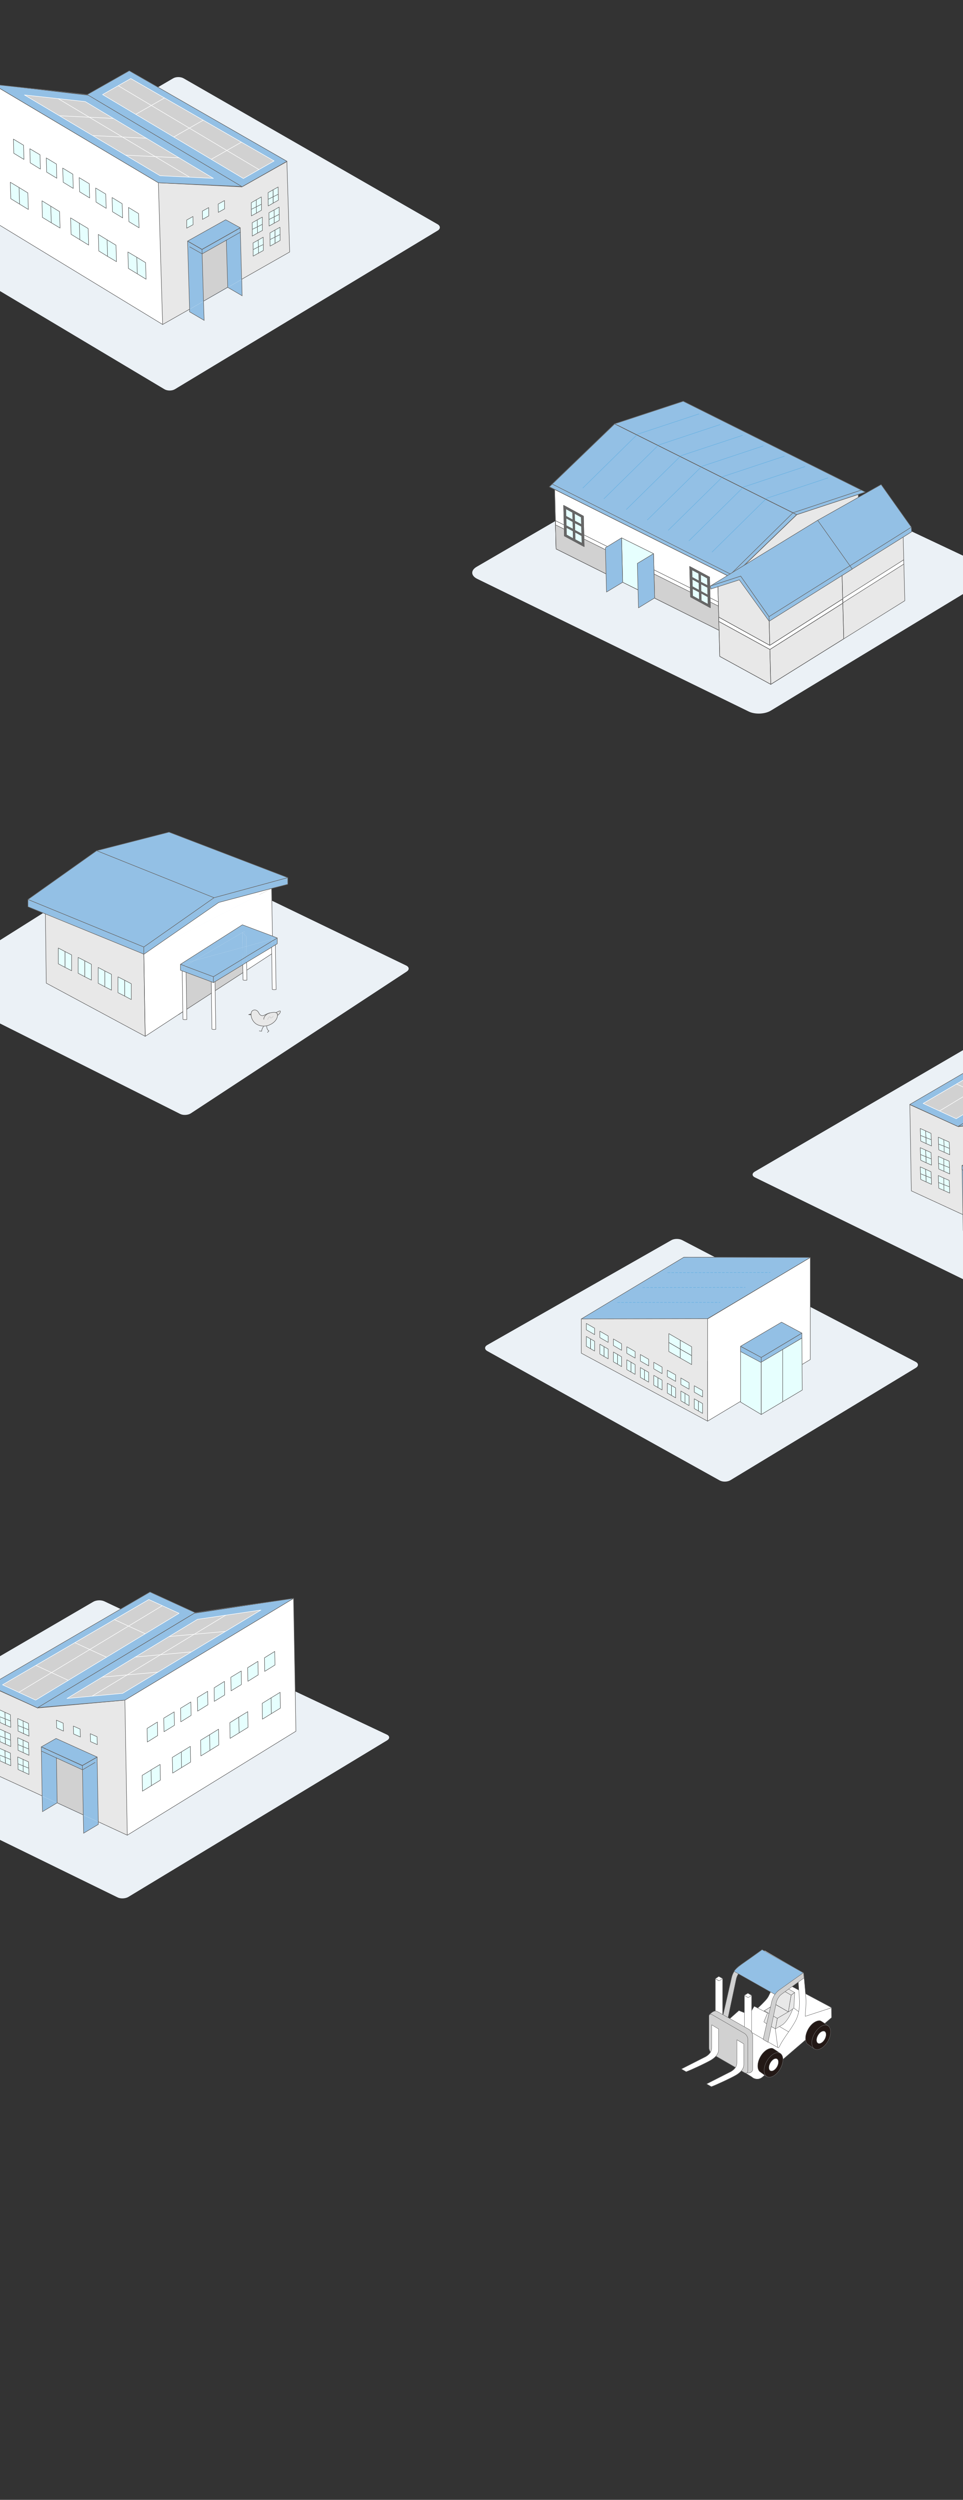 <?xml version="1.0" encoding="utf-8"?>
<!-- Generator: Adobe Illustrator 25.2.1, SVG Export Plug-In . SVG Version: 6.00 Build 0)  -->
<svg version="1.1" id="レイヤー_1" xmlns="http://www.w3.org/2000/svg" xmlns:xlink="http://www.w3.org/1999/xlink" x="0px"
	 y="0px" viewBox="0 0 768 1993" style="enable-background:new 0 0 768 1993;" xml:space="preserve">
<rect x="0" y="0" width="768" height="1993" fill="#333333" stroke="none"/>
<style type="text/css">
	.st0{fill:#EBF1F6;}
	.st1{fill:none;stroke:#FFFFFF;stroke-width:0.42;stroke-linecap:round;stroke-linejoin:round;stroke-miterlimit:10;}
	.st2{fill:none;stroke:#666666;stroke-width:0.42;stroke-linecap:round;stroke-linejoin:round;stroke-miterlimit:10;}
	.st3{fill:#FFFFFF;}
	.st4{fill:#E6FFFE;}
	.st5{fill:#93C0E5;}
	.st6{fill:#5A8ABB;}
	.st7{fill:#E8E8E8;}
	.st8{fill:#7CAAD8;}
	.st9{fill:#D1D1D1;}
	.st10{fill:none;stroke:#666666;stroke-width:0.42;stroke-miterlimit:10;}
	.st11{fill:#E6FFFE;stroke:#666666;stroke-width:0.42;stroke-linecap:round;stroke-linejoin:round;stroke-miterlimit:10;}
	.st12{fill:none;}
	.st13{fill:#93C0E5;stroke:#666666;stroke-width:0.42;stroke-linecap:round;stroke-linejoin:round;stroke-miterlimit:10;}
	
		.st14{fill:none;stroke:#6DB3E2;stroke-width:0.42;stroke-linecap:round;stroke-linejoin:round;stroke-miterlimit:10;stroke-dasharray:1.776,1.332;}
	.st15{fill:#251E1C;}
	.st16{fill:none;stroke:#666666;stroke-width:0.42;}
	.st17{fill:none;stroke:#CCCCCC;stroke-width:0.42;stroke-linecap:round;stroke-linejoin:round;stroke-miterlimit:10;}
	.st18{fill:#7BA6F8;}
	.st19{fill:#666666;}
	.st20{fill:none;stroke:#666666;stroke-width:0.444;stroke-linecap:round;stroke-linejoin:round;stroke-miterlimit:10;}
	.st21{fill:none;stroke:#6DB3E2;stroke-width:0.42;stroke-linecap:round;stroke-linejoin:round;stroke-miterlimit:10;}
	.st22{fill:#FFFFFF;stroke:#666666;stroke-width:0.302;stroke-linecap:round;stroke-linejoin:round;stroke-miterlimit:10;}
	.st23{fill:#E8E8E8;stroke:#666666;stroke-width:0.302;stroke-linecap:round;stroke-linejoin:round;stroke-miterlimit:10;}
	.st24{fill:#D1D1D1;stroke:#666666;stroke-width:0.302;stroke-linecap:round;stroke-linejoin:round;stroke-miterlimit:10;}
	.st25{fill:#93C0E5;stroke:#666666;stroke-width:0.302;stroke-linecap:round;stroke-linejoin:round;stroke-miterlimit:10;}
	.st26{fill:#231815;stroke:#666666;stroke-width:0.302;stroke-linecap:round;stroke-linejoin:round;stroke-miterlimit:10;}
</style>
<g id="レイヤー_8">
	<g>
		<g>
			<g>
				<g>
					<path class="st0" d="M601.9,934.1c-2.3,1.4-2.3,3.4,0.2,4.6l226,110.5c2.4,1.2,6.3,1,8.6-0.4L1043,924.1
						c2.3-1.4,2.2-3.5-0.2-4.6L817.4,813.1c-2.4-1.1-6.3-1-8.7,0.4L601.9,934.1z"/>
				</g>
				<g>
					<g>
						<line class="st1" x1="764.2" y1="898.2" x2="889.9" y2="822.2"/>
						<line class="st2" x1="950.5" y1="890.1" x2="950.7" y2="902.7"/>
						<g id="XMLID_58_">
							<g>
								<path class="st3" d="M879.1,945.7l7.1-4.4l-0.2-12.5l-7.2,4.4l0,0l-7.1,4.4l0.2,12.6L879.1,945.7z M901.7,932L901.7,932
									l7.1-4.4l-0.2-12.5l-7.2,4.4l-7.1,4.4l0.2,12.6L901.7,932z M924.9,918l7.2-4.4l-0.2-12.5l-7.2,4.4l-7.2,4.4l0.2,12.6
									L924.9,918z M968.3,810.9L968.3,810.9l1.9,105.8l-134.5,82.9l-1.9-107.7L968.3,810.9L968.3,810.9z M855,960.1l7.1-4.4
									l-0.2-12.5l-7.2,4.4l0,0l-7.1,4.4l0.2,12.6L855,960.1z M957.9,898.3l-0.2-12.5l-7.2,4.4l-7.2,4.4l0.2,12.6l7.2-4.4
									L957.9,898.3z M953.6,863.9l-0.2-10.8l-8.2,5l0.2,10.8L953.6,863.9z M940.2,871.8L940,861l-8.2,5l0.2,10.8L940.2,871.8z
									 M926.8,879.5l-0.2-10.8l-8.2,5l0.2,10.8L926.8,879.5z M913.4,887.8l-0.2-10.8l-8.2,5l0.2,10.8L913.4,887.8z M900.1,895.7
									l-0.2-10.8l-8.2,5l0.2,10.8L900.1,895.7z M886.7,904.1l-0.2-10.8l-8.2,5l0.2,10.8L886.7,904.1z M873.3,912.1l-0.2-10.8
									l-8.2,5l0.2,10.8L873.3,912.1z M860,920.2l-0.2-10.8l-8.2,5l0.2,10.8L860,920.2z"/>
								<polygon class="st4" points="957.7,885.7 957.9,898.3 950.7,902.7 950.5,890.1 								"/>
								<polygon class="st4" points="953.4,853.2 953.6,863.9 945.3,869 945.1,858.2 								"/>
								<polygon class="st4" points="950.7,902.7 943.6,907.1 943.3,894.5 950.5,890.1 								"/>
								<polygon class="st4" points="940,861.1 940.2,871.8 932,876.9 931.8,866.1 								"/>
								<polygon class="st4" points="931.9,901.1 932.1,913.6 924.9,918 924.7,905.5 								"/>
								<polygon class="st4" points="926.6,868.7 926.8,879.5 918.6,884.6 918.4,873.8 								"/>
								<polygon class="st4" points="924.7,905.5 924.9,918 917.8,922.5 917.6,909.9 								"/>
								<polygon class="st4" points="913.3,877 913.4,887.8 905.2,892.9 905,882.1 								"/>
								<polygon class="st4" points="908.6,915.1 908.8,927.6 901.7,932 901.4,919.5 								"/>
								<polygon class="st4" points="901.4,919.5 901.7,932 901.7,932 894.5,936.4 894.3,923.9 								"/>
								<polygon class="st4" points="899.9,884.9 900.1,895.7 891.8,900.7 891.7,889.9 								"/>
								<path class="st5" d="M889.9,822.2l-1,0.6l0,0h-0.1c-1.8,1.1-47.6,28.7-83.1,50.2c-5,3-9.8,5.9-14.3,8.6l-1.2,0.7
									c-0.4,0.2-0.8,0.5-1.2,0.7l0,0c-0.8,0.5-1.6,0.9-2.3,1.4l-1.1,0.7c-0.4,0.2-0.7,0.4-1.1,0.7l-1.1,0.7
									c-0.7,0.4-1.4,0.8-2,1.2l-2.1,1.3c-0.2,0.1-0.3,0.2-0.5,0.3l-1.4,0.9c-0.1,0.1-0.3,0.2-0.4,0.2l-4.7,2.8
									c-0.2,0.1-0.5,0.3-0.7,0.4l-7.4,4.5l0,0l-0.7-0.3l-37.8-17.4l128.2-74.8L889.9,822.2z"/>
								<path class="st6" d="M888.9,822.8L805.7,873C841.3,851.6,887,824,888.9,822.8C888.9,822.9,888.9,822.9,888.9,822.8z"/>
								<polygon class="st4" points="886.5,893.4 886.7,904.1 878.5,909.2 878.3,898.4 								"/>
								<polygon class="st4" points="886,928.8 886.2,941.3 879.1,945.7 878.9,933.2 878.9,933.2 								"/>
								<polygon class="st4" points="878.9,933.2 879.1,945.7 871.9,950.1 871.7,937.6 								"/>
								<polygon class="st4" points="873.1,901.3 873.3,912.1 865.1,917.1 864.9,906.3 								"/>
								<polygon class="st4" points="861.9,943.2 862.2,955.7 855,960.1 854.8,947.6 854.8,947.6 								"/>
								<polygon class="st4" points="859.8,909.4 860,920.2 851.7,925.3 851.6,914.5 								"/>
								<polygon class="st4" points="854.8,947.6 855,960.1 847.9,964.5 847.6,952 								"/>
								<polygon class="st7" points="835.7,999.6 835.7,999.8 812.6,989.2 812.6,988.9 								"/>
								<path class="st7" d="M833.9,891.9l1.9,107.7L812.7,989l-0.9-48.3l-0.1-3.4L779,922.5l-11.8,6.7l0.1,3.3l0,0l0.7,35.8
									l-2.5-1.2l-38.6-17.8l-1.2-68.7l37.8,17.2l0.7,0.3l0,0L833.9,891.9z M757.4,920.6l-0.2-5.1l-0.2-5l-4.3-2l-4.3-2l0.2,5.6
									l0.2,4.5l4.3,2L757.4,920.6z M757.4,935.9l-0.2-5.1l-0.2-5l-4.3-2l-4.3-2l0.2,5.5l0.2,4.5l4.3,2L757.4,935.9z M757.4,951.2
									l-0.2-5.1l-0.2-5l-4.3-2l-4.3-2l0.2,5.5l0.2,4.5l4.3,2L757.4,951.2z"/>
								<polygon class="st5" points="812.6,989.2 812.7,991 800.9,998.1 800.7,983.7 								"/>
								<polygon class="st5" points="812.6,988.9 812.6,989.2 800.7,983.7 800.7,983.4 								"/>
								<polygon class="st5" points="811.8,940.7 812.6,988.9 800.7,983.4 800.7,983.4 800,947.5 810.1,941.7 								"/>
								<polygon class="st5" points="811.7,937.3 811.8,940.7 810.1,941.7 800,947.5 800,944.2 800,944.1 								"/>
								<polygon class="st5" points="811.7,937.3 800,944.1 770.1,930.5 770.1,930.5 770,930.4 770,930.4 770,930.4 767.2,929.2 
									779,922.5 								"/>
								<polygon class="st5" points="810.1,941.7 800,947.5 800,947.5 800,947.5 								"/>
								<path class="st5" d="M805.7,873.1l-14.3,8.6C795.9,879,800.7,876.1,805.7,873.1z"/>
								<polygon class="st8" points="800.7,983.4 800.7,983.7 779.7,974 779.9,973.8 								"/>
								<polygon class="st9" points="800,947.5 800.7,983.4 779.9,973.8 779.9,973.8 779.3,938 								"/>
								<polygon class="st5" points="800,947.5 800,947.5 779.3,938 779.2,938 770.1,930.5 800,944.2 								"/>
								<path class="st6" d="M790.2,882.4l-1.2,0.7C789.4,882.9,789.8,882.7,790.2,882.4z"/>
								<path class="st5" d="M789,883.2l-2.3,1.4C787.5,884.1,788.3,883.6,789,883.2z"/>
								<path class="st5" d="M785.6,885.2l-1.1,0.7C784.9,885.7,785.2,885.5,785.6,885.2z"/>
								<path class="st5" d="M783.4,886.6l-2,1.2C782,887.4,782.7,887,783.4,886.6z"/>
								<polygon class="st5" points="779.3,938 779.9,973.8 779.9,973.8 767.9,968.3 767.9,968.3 767.3,932.5 779.2,938 								"/>
								<polygon class="st5" points="779.9,973.8 779.7,974 779.7,974 767.9,968.6 767.9,968.5 767.9,968.3 								"/>
								<polygon class="st5" points="779.7,974 768.1,980.9 767.9,968.6 								"/>
								<path class="st6" d="M779.3,889l-0.5,0.3C779,889.2,779.1,889.1,779.3,889z"/>
								<polygon class="st5" points="770.1,930.5 779.2,938 767.3,932.5 769.9,930.5 770,930.5 								"/>
								<path class="st6" d="M777.4,890.2l-0.4,0.2C777.1,890.4,777.2,890.3,777.4,890.2z"/>
								<path class="st5" d="M772.3,893.3l-0.7,0.4C771.8,893.6,772.1,893.4,772.3,893.3z"/>
								<polygon class="st5" points="770.1,930.5 770.1,930.5 770,930.5 770,930.4 770,930.4 								"/>
								<polygon class="st5" points="770.1,930.5 770,930.4 770,930.4 								"/>
								<polygon class="st5" points="767.2,929.2 769.9,930.5 767.3,932.5 767.2,932.5 								"/>
								<polygon class="st7" points="767.9,968.3 767.9,968.5 765.4,967.4 726.8,949.6 726.8,949.4 765.4,967.2 								"/>
								<polygon class="st4" points="757.2,915.5 757.4,920.6 753,918.6 752.9,913.8 757,915.5 								"/>
								<polygon class="st4" points="757.2,930.8 757.4,935.9 753,933.9 752.9,929.2 757,930.8 								"/>
								<polygon class="st4" points="757.2,946.1 757.4,951.2 753,949.2 752.9,944.5 757,946.1 								"/>
								<polygon class="st4" points="757,910.5 757.2,915.5 757,915.5 752.9,913.8 752.7,908.6 								"/>
								<polygon class="st4" points="757,925.8 757.2,930.8 757,930.8 752.9,929.2 752.9,929.1 752.7,923.9 								"/>
								<polygon class="st4" points="757,941.1 757.2,946.1 757,946.1 752.9,944.5 752.7,939.2 								"/>
								<polygon class="st4" points="752.9,913.8 753,918.6 748.7,916.7 748.5,912.2 748.7,912.2 								"/>
								<polygon class="st4" points="752.9,929.2 753,933.9 748.7,932 748.5,927.5 748.6,927.5 752.9,929.1 								"/>
								<polygon class="st4" points="752.9,944.5 753,949.2 748.7,947.3 748.5,942.8 748.6,942.8 								"/>
								<polygon class="st4" points="752.7,923.9 752.9,929.1 748.6,927.5 748.5,927.5 748.3,921.9 								"/>
								<polygon class="st4" points="752.7,908.6 752.9,913.8 748.7,912.2 748.5,912.2 748.3,906.6 								"/>
								<polygon class="st4" points="752.7,939.2 752.9,944.5 748.6,942.8 748.5,942.8 748.3,937.2 								"/>
							</g>
							<g>
								<line class="st2" x1="968.3" y1="810.9" x2="833.9" y2="891.9"/>
								<polyline class="st2" points="835.7,999.6 970.3,916.7 968.4,810.8 968.3,810.9 								"/>
								<polyline class="st2" points="889.9,822.2 853.8,805.7 725.6,880.5 								"/>
								<line class="st2" x1="889" y1="822.8" x2="889.9" y2="822.2"/>
								<polyline class="st2" points="770,930.4 767.2,929.2 779,922.5 811.7,937.3 800,944.1 770.1,930.5 								"/>
								<line class="st2" x1="770.1" y1="930.5" x2="770" y2="930.4"/>
								<line class="st2" x1="770.1" y1="930.5" x2="800" y2="944.2"/>
								<line class="st2" x1="770" y1="930.5" x2="770.1" y2="930.5"/>
								<polyline class="st2" points="767.3,932.5 767.2,932.5 767.2,929.2 769.9,930.5 								"/>
								<line class="st2" x1="800" y1="947.5" x2="779.3" y2="938"/>
								<polyline class="st2" points="854.8,947.6 861.9,943.2 862.2,955.7 855,960.1 847.9,964.5 847.6,952 854.8,947.6 								
									"/>
								<polygon class="st2" points="860,920.2 851.7,925.3 851.6,914.5 859.8,909.4 								"/>
								<polygon class="st2" points="873.3,912.1 865.1,917.1 864.9,906.3 873.1,901.3 								"/>
								<polygon class="st2" points="886.7,904.1 878.5,909.2 878.3,898.4 886.5,893.4 								"/>
								<polygon class="st2" points="900.1,895.7 891.8,900.7 891.7,889.9 899.9,884.9 								"/>
								<polygon class="st2" points="913.4,887.8 905.2,892.9 905,882.1 913.3,877 								"/>
								<polygon class="st2" points="926.8,879.5 918.6,884.6 918.4,873.8 926.6,868.7 								"/>
								<polygon class="st2" points="940.2,871.8 932,876.9 931.8,866.1 940,861.1 								"/>
								<polygon class="st2" points="953.6,863.9 945.3,869 945.1,858.2 953.4,853.2 								"/>
								<polyline class="st2" points="854.8,947.6 854.8,947.6 855,960.1 855,960.1 								"/>
								<polyline class="st2" points="878.9,933.2 886,928.8 886.2,941.3 879.1,945.7 871.9,950.1 871.7,937.6 878.9,933.2 								
									"/>
								<polyline class="st2" points="878.9,933.2 878.9,933.2 879.1,945.7 879.1,945.7 								"/>
								<polyline class="st2" points="901.7,932 894.5,936.4 894.3,923.9 901.4,919.5 908.6,915.1 908.8,927.6 901.7,932 								
									"/>
								<polyline class="st2" points="901.4,919.5 901.4,919.5 901.7,932 901.7,932 901.7,932.1 								"/>
								<polygon class="st2" points="924.7,905.5 931.9,901.1 932.1,913.6 924.9,918 917.8,922.5 917.6,909.9 								"/>
								<polyline class="st2" points="924.7,905.5 924.9,918 924.9,918.1 								"/>
								<polygon class="st2" points="950.5,890.1 957.7,885.7 957.9,898.3 950.7,902.7 943.6,907.1 943.3,894.5 								"/>
								<line class="st2" x1="763.5" y1="897.9" x2="725.6" y2="880.7"/>
								<polyline class="st2" points="764.2,898.2 833.9,891.9 835.7,999.6 812.6,988.9 								"/>
								<polyline class="st2" points="767.9,968.3 765.4,967.2 726.8,949.4 725.6,880.7 725.6,880.5 725.6,880.5 763.5,897.9 
									764.2,898.2 								"/>
								<line class="st2" x1="800.7" y1="983.4" x2="779.9" y2="973.8"/>
								<polyline class="st10" points="800,947.5 800.7,983.4 800.7,983.4 800.7,983.7 800.9,998.1 812.7,991 812.6,989.2 
									812.6,988.9 811.8,940.7 								"/>
								<polyline class="st10" points="767.3,932.5 767.9,968.3 767.9,968.3 767.9,968.5 767.9,968.6 768.1,980.9 779.7,974 
									779.7,974 779.9,973.8 779.9,973.8 779.3,938 								"/>
								<line class="st2" x1="770" y1="930.4" x2="770" y2="930.4"/>
								<line class="st2" x1="770.1" y1="930.5" x2="770.1" y2="930.5"/>
								<polyline class="st2" points="800,947.5 800,947.5 800,944.2 800,944.1 811.7,937.3 811.8,940.7 								"/>
								<line class="st10" x1="800" y1="947.5" x2="800" y2="947.5"/>
								<line class="st2" x1="810.1" y1="941.7" x2="800" y2="947.5"/>
								<path class="st2" d="M764.2,898.2L764.2,898.2l7.4-4.5c0.2-0.1,0.5-0.3,0.7-0.4l4.7-2.8c0.1-0.1,0.3-0.2,0.4-0.2l1.4-0.9
									c0.2-0.1,0.3-0.2,0.5-0.3l2.1-1.3c0.7-0.4,1.3-0.8,2-1.2l1.1-0.7c0.4-0.2,0.7-0.5,1.1-0.7l1.1-0.7c0.8-0.5,1.5-0.9,2.3-1.4
									l0,0c0.4-0.2,0.8-0.5,1.2-0.7l1.2-0.7c4.5-2.7,9.3-5.6,14.3-8.6c35.6-21.5,81.3-49.1,83.1-50.2c0,0,0,0,0.1,0l0,0
									c4-1.7,76.9-11.6,79.4-12l0,0h0.1"/>
								<polyline class="st2" points="753,918.6 757.4,920.6 757.2,915.5 757,910.5 752.7,908.6 								"/>
								<polyline class="st2" points="752.7,908.6 748.3,906.6 748.5,912.2 748.7,916.7 753,918.6 								"/>
								<polyline class="st2" points="748.7,912.2 752.9,913.8 757,915.5 								"/>
								<polyline class="st2" points="753,933.9 757.4,935.9 757.2,930.8 757,925.8 752.7,923.9 								"/>
								<polyline class="st2" points="752.7,923.9 748.3,921.9 748.5,927.5 748.7,932 753,933.9 								"/>
								<polyline class="st2" points="748.6,927.5 752.9,929.1 752.9,929.2 757,930.8 								"/>
								<polyline class="st2" points="753,949.2 757.4,951.2 757.2,946.1 757,941.1 752.7,939.2 								"/>
								<polyline class="st2" points="752.7,939.2 748.3,937.2 748.5,942.8 748.7,947.3 753,949.2 								"/>
								<polyline class="st2" points="748.6,942.8 752.9,944.5 757,946.1 								"/>
								<line class="st2" x1="950.5" y1="890.1" x2="950.7" y2="902.7"/>
								<polyline class="st2" points="752.7,908.6 752.9,913.8 753,918.6 								"/>
							</g>
						</g>
						<g>
							<g>
								<polygon class="st11" points="738.6,911.7 742.9,913.6 742.5,903.6 738.2,901.6 								"/>
								<polygon class="st11" points="734.3,909.7 738.6,911.7 738.2,901.6 733.9,899.7 								"/>
								<line class="st2" x1="734.1" y1="905.2" x2="742.6" y2="908.6"/>
							</g>
							<g>
								<polygon class="st11" points="738.6,927 742.9,928.9 742.5,918.9 738.2,916.9 								"/>
								<polygon class="st11" points="734.3,925 738.6,927 738.2,916.9 733.9,915 								"/>
								<line class="st2" x1="734.2" y1="920.5" x2="742.6" y2="923.9"/>
							</g>
							<g>
								<polygon class="st11" points="738.6,942.3 742.9,944.2 742.5,934.2 738.2,932.2 								"/>
								<polygon class="st11" points="734.3,940.3 738.6,942.3 738.2,932.2 733.9,930.3 								"/>
								<line class="st2" x1="734.2" y1="935.8" x2="742.6" y2="939.2"/>
							</g>
						</g>
						<polygon class="st9" points="736.2,879.7 852.9,811.7 877.1,822.8 762.6,891.9 						"/>
						<polygon class="st1" points="736.2,879.7 852.9,811.7 877.1,822.8 762.6,891.9 						"/>
						<polygon class="st5" points="888.8,822.9 968.4,810.8 833.9,891.9 764.3,897.9 						"/>
						<polygon class="st9" points="891.8,827.5 942.4,820.1 832.1,886.6 787.6,890.6 						"/>
						<line class="st1" x1="807.8" y1="888.7" x2="914.3" y2="824.2"/>
						<line class="st1" x1="815.7" y1="873.6" x2="860.2" y2="869.6"/>
						<line class="st1" x1="841.9" y1="857.6" x2="886.4" y2="853.6"/>
						<line class="st1" x1="869.2" y1="841.3" x2="913.7" y2="837.2"/>
						<polygon class="st1" points="891.8,827.5 942.4,820.1 832.1,886.6 787.6,890.6 						"/>
						<polygon class="st2" points="889.9,822.2 968.4,810.8 833.9,891.9 764.3,897.9 						"/>
						<polygon class="st11" points="779.3,907.9 779.5,914.2 784.9,916.6 784.7,910.4 						"/>
						<polygon class="st11" points="792.8,912.6 793,918.9 798.4,921.3 798.1,915.1 						"/>
						<polygon class="st11" points="806.2,918.7 806.5,925 811.9,927.4 811.6,921.2 						"/>
						<line class="st1" x1="863.5" y1="816.7" x2="749.3" y2="885.7"/>
						<line class="st1" x1="762.8" y1="864.2" x2="788.7" y2="876.1"/>
						<line class="st1" x1="793.9" y1="846.1" x2="819.2" y2="857.7"/>
						<line class="st1" x1="825.4" y1="827.7" x2="850.1" y2="839.1"/>
					</g>
					<g>
						<line class="st2" x1="779.7" y1="938.2" x2="767.2" y2="932.5"/>
						<line class="st2" x1="752.7" y1="923.9" x2="752.8" y2="933.6"/>
						<line class="st2" x1="752.7" y1="939.2" x2="752.8" y2="949.1"/>
					</g>
				</g>
			</g>
		</g>
		<g>
			<g>
				<g>
					<path class="st0" d="M349,178.8c2.3,1.3,2.4,3.6,0.1,5L139.5,310.3c-2.3,1.4-6.1,1.4-8.4,0L-71.1,189.6c-2.3-1.4-2.3-3.6,0-5
						L138,62.5c2.3-1.4,6.1-1.4,8.5,0L349,178.8z"/>
				</g>
				<g>
					<g>
						<line class="st1" x1="192.9" y1="149" x2="69.6" y2="75.4"/>
						<line class="st2" x1="15.2" y1="149.5" x2="15.6" y2="162.7"/>
						<g id="XMLID_18_">
							<g>
								<path class="st3" d="M-5.6,67.3L-5.6,67.3l3.2,111l132,80.4l-3.4-113L-5.6,67.3L-5.6,67.3z M109.5,218.3l-7-4.3l-0.4-13.1
									l7,4.3l0,0l7,4.3l0.4,13.2L109.5,218.3z M85.8,204.4l-7-4.3L78.4,187l7,4.3l0,0l7,4.3l0.4,13.2L85.8,204.4z M63.7,191.1
									L63.7,191.1l-7-4.3l-0.4-13.1l7,4.3l7,4.3l0.4,13.2L63.7,191.1z M40.9,177.6l-7-4.3l-0.4-13.1l7,4.3l7,4.3l0.4,13.2
									L40.9,177.6z M8.6,158.4l-0.4-13.1l7,4.3l7,4.3l0.4,13.2l-7-4.3L8.6,158.4z M11,122.2l-0.3-11.3l8.1,4.9l0.3,11.3L11,122.2z
									 M24.1,129.8l-0.3-11.3l8.1,4.9l0.3,11.3L24.1,129.8z M37.2,137.2l-0.3-11.3l8.1,4.9l0.3,11.3L37.2,137.2z M50.4,145.3
									L50,134l8.1,4.9l0.3,11.3L50.4,145.3z M63.5,152.9l-0.3-11.3l8.1,4.9l0.3,11.3L63.5,152.9z M76.6,161.1l-0.3-11.3l8.1,4.9
									l0.3,11.3L76.6,161.1z M89.7,168.8l-0.3-11.3l8.1,4.9l0.3,11.3L89.7,168.8z M102.8,176.7l-0.3-11.3l8.1,4.9l0.3,11.3
									L102.8,176.7z"/>
								<polygon class="st4" points="8.2,145.3 8.6,158.4 15.6,162.7 15.2,149.5 								"/>
								<polygon class="st4" points="10.7,110.9 11,122.2 19.1,127.1 18.8,115.8 								"/>
								<polygon class="st4" points="15.6,162.7 22.6,167 22.2,153.8 15.2,149.5 								"/>
								<polygon class="st4" points="23.8,118.6 24.1,129.8 32.2,134.8 31.9,123.4 								"/>
								<polygon class="st4" points="33.5,160.1 33.8,173.3 40.9,177.6 40.5,164.4 								"/>
								<polygon class="st4" points="36.9,125.9 37.2,137.2 45.3,142.1 45,130.8 								"/>
								<polygon class="st4" points="40.5,164.4 40.9,177.6 47.9,181.8 47.5,168.7 								"/>
								<polygon class="st4" points="50,134 50.4,145.3 58.4,150.2 58.1,138.9 								"/>
								<polygon class="st4" points="56.3,173.7 56.7,186.8 63.7,191.1 63.3,178 								"/>
								<polygon class="st4" points="63.3,178 63.7,191.1 63.7,191.1 70.7,195.4 70.3,182.2 								"/>
								<polygon class="st4" points="63.1,141.6 63.5,152.9 71.5,157.8 71.2,146.5 								"/>
								<path class="st5" d="M69.6,75.4l1,0.6l0,0h0.1c1.8,1,46.6,27.8,81.5,48.6c4.9,2.9,9.6,5.7,14,8.4l1.2,0.7
									c0.4,0.2,0.8,0.5,1.2,0.7l0,0c0.8,0.5,1.5,0.9,2.3,1.4l1.1,0.7c0.4,0.2,0.7,0.4,1.1,0.7l1.1,0.6c0.7,0.4,1.3,0.8,2,1.2
									l2.1,1.2c0.2,0.1,0.3,0.2,0.5,0.3l1.4,0.8c0.1,0.1,0.3,0.2,0.4,0.2l4.6,2.7c0.2,0.1,0.5,0.3,0.7,0.4l7.2,4.3l0,0l0.7-0.4
									l35.2-20.1l-125.9-72L69.6,75.4z"/>
								<path class="st6" d="M70.6,76l81.6,48.6C117.3,103.9,72.4,77.1,70.6,76C70.6,76.1,70.6,76,70.6,76z"/>
								<polygon class="st4" points="76.3,149.9 76.6,161.1 84.7,166.1 84.3,154.7 								"/>
								<polygon class="st4" points="78.4,186.9 78.8,200.1 85.8,204.4 85.4,191.2 85.4,191.2 								"/>
								<polygon class="st4" points="85.4,191.2 85.8,204.4 92.9,208.6 92.5,195.5 								"/>
								<polygon class="st4" points="89.4,157.5 89.7,168.8 97.8,173.7 97.4,162.4 								"/>
								<polygon class="st4" points="102,200.9 102.4,214 109.5,218.3 109.1,205.1 109.1,205.1 								"/>
								<polygon class="st4" points="102.5,165.4 102.8,176.7 110.9,181.6 110.5,170.3 								"/>
								<polygon class="st4" points="109.1,205.1 109.5,218.3 116.5,222.6 116.1,209.4 								"/>
								<polygon class="st7" points="129.7,258.7 129.7,259 151.2,246.7 151.2,246.5 								"/>
								<path class="st7" d="M126.3,145.7l3.4,113l21.5-12.3l-1.5-50.7l-0.1-3.6l30.5-17.1l11.5,6.4l0.1,3.5l0,0l1.1,37.5l2.4-1.3
									l35.9-20.5l-2.2-72.1l-35.2,19.8l-0.7,0.4l0,0L126.3,145.7z M200.5,172.1l-0.1-5.3l-0.1-5.2l4-2.3l4-2.3l0.1,5.9l0.1,4.7
									l-4,2.3L200.5,172.1z M201.2,188.2l-0.1-5.3l-0.1-5.2l4-2.3l4-2.3l0.1,5.8l0.1,4.7l-4,2.3L201.2,188.2z M201.9,204.2
									l-0.1-5.3l-0.1-5.2l4-2.3l4-2.3l0.1,5.8l0.1,4.7l-4,2.3L201.9,204.2z"/>
								<polygon class="st5" points="151.2,246.7 151.2,248.6 162.8,255.4 162.3,240.3 								"/>
								<polygon class="st5" points="151.2,246.5 151.2,246.7 162.3,240.3 162.3,240.1 								"/>
								<polygon class="st5" points="149.7,195.8 151.2,246.5 162.3,240.1 162.3,240.1 161.2,202.4 151.3,196.8 								"/>
								<polygon class="st5" points="149.6,192.2 149.7,195.8 151.3,196.8 161.2,202.4 161.1,198.9 161.1,198.9 								"/>
								<polygon class="st5" points="149.6,192.2 161.1,198.8 188.9,183.1 188.9,183.1 189,183.1 189,183.1 189,183.1 191.6,181.6 
									180,175.2 								"/>
								<polygon class="st5" points="151.3,196.8 161.2,202.4 161.2,202.4 161.2,202.4 								"/>
								<path class="st5" d="M152.2,124.7l14,8.4C161.8,130.4,157.1,127.6,152.2,124.7z"/>
								<polygon class="st8" points="162.3,240.1 162.3,240.3 181.8,229.2 181.6,229 								"/>
								<polygon class="st9" points="161.2,202.4 162.3,240.1 181.6,229 181.6,229 180.5,191.5 								"/>
								<polygon class="st5" points="161.2,202.4 161.2,202.4 180.5,191.5 180.5,191.5 188.9,183.2 161.1,198.9 								"/>
								<path class="st6" d="M167.4,133.7l1.2,0.7C168.1,134.2,167.8,134,167.4,133.7z"/>
								<path class="st5" d="M168.5,134.4l2.3,1.4C170.1,135.3,169.3,134.9,168.5,134.4z"/>
								<path class="st5" d="M171.9,136.4l1.1,0.7C172.6,136.9,172.3,136.7,171.9,136.4z"/>
								<path class="st5" d="M174.1,137.7l2,1.2C175.4,138.5,174.7,138.1,174.1,137.7z"/>
								<polygon class="st5" points="180.5,191.5 181.6,229 181.6,229 192.7,222.7 192.7,222.7 191.7,185.1 								"/>
								<polygon class="st5" points="181.6,229 181.8,229.2 181.8,229.2 192.8,222.9 192.8,222.9 192.7,222.7 								"/>
								<polygon class="st5" points="181.8,229.2 193.1,235.8 192.8,222.9 								"/>
								<path class="st6" d="M178.1,140.1l0.5,0.3C178.4,140.3,178.3,140.2,178.1,140.1z"/>
								<polygon class="st5" points="188.9,183.2 180.5,191.5 191.7,185.1 189,183.1 189,183.1 188.9,183.1 								"/>
								<path class="st6" d="M180,141.3l0.4,0.2C180.2,141.4,180.1,141.3,180,141.3z"/>
								<path class="st5" d="M185,144.2l0.7,0.4C185.4,144.5,185.2,144.4,185,144.2z"/>
								<polygon class="st5" points="188.9,183.1 188.9,183.1 189,183.1 189,183.1 189,183.1 								"/>
								<polygon class="st5" points="188.9,183.1 189,183.1 189,183.1 								"/>
								<polygon class="st5" points="191.6,181.6 189,183.1 191.7,185.1 191.7,185.1 								"/>
								<polygon class="st7" points="192.7,222.7 192.8,222.9 195.1,221.6 231,201.1 231,200.9 195.1,221.3 								"/>
								<polygon class="st4" points="200.4,166.8 200.5,172.1 204.5,169.9 204.4,164.9 200.6,166.8 								"/>
								<polygon class="st4" points="201.2,182.8 201.2,188.2 205.2,185.9 205.2,180.9 201.3,182.8 								"/>
								<polygon class="st4" points="201.9,198.9 201.9,204.2 206,201.9 205.9,196.9 202.1,198.9 								"/>
								<polygon class="st4" points="200.4,161.6 200.4,166.8 200.6,166.8 204.4,164.9 204.4,159.3 								"/>
								<polygon class="st4" points="201.1,177.6 201.2,182.8 201.3,182.8 205.2,180.9 205.2,180.9 205.1,175.3 								"/>
								<polygon class="st4" points="201.8,193.7 201.9,198.9 202.1,198.9 205.9,196.9 205.9,191.4 								"/>
								<polygon class="st4" points="204.4,164.9 204.5,169.9 208.5,167.6 208.5,162.9 208.3,162.9 								"/>
								<polygon class="st4" points="205.2,180.9 205.2,185.9 209.3,183.7 209.2,178.9 209.1,178.9 								"/>
								<polygon class="st4" points="205.9,196.9 206,201.9 210,199.7 210,194.9 209.9,195 								"/>
								<polygon class="st4" points="205.1,175.3 205.2,180.9 209.1,178.9 209.2,178.9 209.2,173.1 								"/>
								<polygon class="st4" points="204.4,159.3 204.4,164.9 208.3,162.9 208.5,162.9 208.4,157 								"/>
								<polygon class="st4" points="205.9,191.4 205.9,196.9 209.9,195 210,194.9 209.9,189.1 								"/>
							</g>
							<g>
								<line class="st2" x1="-5.6" y1="67.3" x2="126.3" y2="145.7"/>
								<polyline class="st2" points="129.7,258.7 -2.3,178.3 -5.7,67.2 -5.6,67.3 								"/>
								<polyline class="st2" points="69.6,75.4 103.1,56.4 228.8,128.6 								"/>
								<line class="st2" x1="70.5" y1="76" x2="69.6" y2="75.4"/>
								<polyline class="st2" points="189,183.1 191.6,181.6 180,175.2 149.6,192.2 161.1,198.8 188.9,183.1 								"/>
								<line class="st2" x1="188.9" y1="183.1" x2="189" y2="183.1"/>
								<line class="st2" x1="188.9" y1="183.2" x2="161.1" y2="198.9"/>
								<line class="st2" x1="189" y1="183.1" x2="188.9" y2="183.1"/>
								<polyline class="st2" points="191.7,185.1 191.7,185.1 191.6,181.6 189,183.1 								"/>
								<line class="st2" x1="161.2" y1="202.4" x2="180.5" y2="191.5"/>
								<polyline class="st2" points="109.1,205.1 102,200.9 102.4,214 109.5,218.3 116.5,222.6 116.1,209.4 109.1,205.1 								
									"/>
								<polygon class="st2" points="102.8,176.7 110.9,181.6 110.5,170.3 102.5,165.4 								"/>
								<polygon class="st2" points="89.7,168.8 97.8,173.7 97.4,162.4 89.4,157.5 								"/>
								<polygon class="st2" points="76.6,161.1 84.7,166.1 84.3,154.7 76.3,149.9 								"/>
								<polygon class="st2" points="63.5,152.9 71.5,157.8 71.2,146.5 63.1,141.6 								"/>
								<polygon class="st2" points="50.4,145.3 58.4,150.2 58.1,138.9 50,134 								"/>
								<polygon class="st2" points="37.2,137.2 45.3,142.1 45,130.8 36.9,125.9 								"/>
								<polygon class="st2" points="24.1,129.8 32.2,134.8 31.9,123.4 23.8,118.6 								"/>
								<polygon class="st2" points="11,122.2 19.1,127.1 18.8,115.8 10.7,110.9 								"/>
								<polyline class="st2" points="109.1,205.1 109.1,205.1 109.5,218.3 109.5,218.3 								"/>
								<polyline class="st2" points="85.4,191.2 78.4,186.9 78.8,200.1 85.8,204.4 92.9,208.6 92.5,195.5 85.4,191.2 								"/>
								<polyline class="st2" points="85.4,191.2 85.4,191.2 85.8,204.4 85.8,204.4 								"/>
								<polyline class="st2" points="63.7,191.1 70.7,195.4 70.3,182.2 63.3,178 56.3,173.7 56.7,186.8 63.7,191.1 								"/>
								<polyline class="st2" points="63.3,177.9 63.3,178 63.7,191.1 63.7,191.1 63.7,191.1 								"/>
								<polygon class="st2" points="40.5,164.4 33.5,160.1 33.8,173.3 40.9,177.6 47.9,181.8 47.5,168.7 								"/>
								<polyline class="st2" points="40.5,164.4 40.9,177.6 40.9,177.6 								"/>
								<polygon class="st2" points="15.2,149.5 8.2,145.3 8.6,158.4 15.6,162.7 22.6,167 22.2,153.8 								"/>
								<line class="st2" x1="193.6" y1="148.6" x2="228.8" y2="128.8"/>
								<polyline class="st2" points="192.9,149 126.3,145.7 129.7,258.7 151.2,246.5 								"/>
								<polyline class="st2" points="192.7,222.7 195.1,221.3 231,200.9 228.8,128.8 228.8,128.6 228.8,128.6 193.6,148.6 
									192.9,149 								"/>
								<line class="st2" x1="162.3" y1="240.1" x2="181.6" y2="229"/>
								<polyline class="st10" points="161.2,202.4 162.3,240.1 162.3,240.1 162.3,240.3 162.8,255.4 151.2,248.6 151.2,246.7 
									151.2,246.5 149.7,195.8 								"/>
								<polyline class="st10" points="191.7,185.1 192.7,222.7 192.7,222.7 192.8,222.9 192.8,222.9 193.1,235.8 181.8,229.2 
									181.8,229.2 181.6,229 181.6,229 180.5,191.5 								"/>
								<line class="st2" x1="189" y1="183.1" x2="189" y2="183.1"/>
								<line class="st2" x1="188.9" y1="183.1" x2="188.9" y2="183.1"/>
								<polyline class="st2" points="161.2,202.4 161.2,202.4 161.1,198.9 161.1,198.9 149.6,192.2 149.7,195.8 								"/>
								<line class="st10" x1="161.2" y1="202.4" x2="161.2" y2="202.4"/>
								<line class="st2" x1="151.3" y1="196.8" x2="161.2" y2="202.4"/>
								<path class="st2" d="M192.9,149L192.9,149l-7.3-4.3c-0.2-0.1-0.5-0.3-0.7-0.4l-4.6-2.7c-0.1-0.1-0.3-0.2-0.4-0.2l-1.4-0.8
									c-0.2-0.1-0.3-0.2-0.5-0.3l-2.1-1.2c-0.6-0.4-1.3-0.8-2-1.2l-1.1-0.6c-0.4-0.2-0.7-0.4-1.1-0.7l-1.1-0.7
									c-0.7-0.4-1.5-0.9-2.3-1.4l0,0c-0.4-0.2-0.8-0.5-1.2-0.7l-1.2-0.7c-4.4-2.6-9.1-5.4-14-8.4C117,103.9,72.1,77.1,70.4,76.1
									c0,0,0,0-0.1,0l0,0c-3.9-1.6-73.8-8.5-76.1-8.7l0,0h-0.1"/>
								<polyline class="st2" points="204.5,169.9 200.5,172.1 200.4,166.8 200.4,161.6 204.4,159.3 								"/>
								<polyline class="st2" points="204.4,159.3 208.4,157 208.5,162.9 208.5,167.6 204.5,169.9 								"/>
								<polyline class="st2" points="208.3,162.9 204.4,164.9 200.6,166.8 								"/>
								<polyline class="st2" points="205.2,185.9 201.2,188.2 201.2,182.8 201.1,177.6 205.1,175.3 								"/>
								<polyline class="st2" points="205.1,175.3 209.2,173.1 209.2,178.9 209.3,183.7 205.2,185.9 								"/>
								<polyline class="st2" points="209.1,178.9 205.2,180.9 205.2,180.9 201.3,182.8 								"/>
								<polyline class="st2" points="206,201.9 201.9,204.2 201.9,198.9 201.8,193.7 205.9,191.4 								"/>
								<polyline class="st2" points="205.9,191.4 209.9,189.1 210,194.9 210,199.7 206,201.9 								"/>
								<polyline class="st2" points="209.9,195 205.9,196.9 202.1,198.9 								"/>
								<line class="st2" x1="15.2" y1="149.5" x2="15.6" y2="162.7"/>
								<polyline class="st2" points="204.4,159.3 204.4,164.9 204.5,169.9 								"/>
							</g>
						</g>
						<g>
							<g>
								<polygon class="st11" points="217.9,161.9 213.9,164.2 213.8,153.6 217.8,151.3 								"/>
								<polygon class="st11" points="222,159.6 217.9,161.9 217.8,151.3 221.8,149.1 								"/>
								<line class="st2" x1="221.8" y1="154.9" x2="214" y2="158.8"/>
							</g>
							<g>
								<polygon class="st11" points="218.7,177.9 214.6,180.2 214.5,169.6 218.6,167.4 								"/>
								<polygon class="st11" points="222.7,175.7 218.7,177.9 218.6,167.4 222.6,165.1 								"/>
								<line class="st2" x1="222.6" y1="170.9" x2="214.7" y2="174.9"/>
							</g>
							<g>
								<polygon class="st11" points="219.4,194 215.4,196.2 215.3,185.7 219.3,183.4 								"/>
								<polygon class="st11" points="223.4,191.7 219.4,194 219.3,183.4 223.3,181.2 								"/>
								<line class="st2" x1="223.3" y1="187" x2="215.5" y2="190.9"/>
							</g>
						</g>
						<polygon class="st9" points="218.6,128.3 104.3,62.6 81.8,75.4 194.1,142.3 						"/>
						<polygon class="st1" points="218.6,128.3 104.3,62.6 81.8,75.4 194.1,142.3 						"/>
						<polygon class="st5" points="70.6,76.1 -5.7,67.2 126.3,145.7 192.8,148.7 						"/>
						<polygon class="st9" points="68,81 19.5,75.7 127.7,140.1 170.2,142.2 						"/>
						<line class="st1" x1="151" y1="141.1" x2="46.5" y2="78.7"/>
						<line class="st1" x1="142.7" y1="125.8" x2="100.2" y2="123.7"/>
						<line class="st1" x1="117" y1="110.2" x2="74.5" y2="108.1"/>
						<line class="st1" x1="90.2" y1="94.4" x2="47.7" y2="92.3"/>
						<polygon class="st1" points="68,81 19.5,75.7 127.7,140.1 170.2,142.2 						"/>
						<polygon class="st2" points="69.6,75.4 -5.7,67.2 126.3,145.7 192.8,148.7 						"/>
						<polygon class="st11" points="179,159.9 179.1,166.5 174.1,169.3 174,162.7 						"/>
						<polygon class="st11" points="166.4,165.5 166.5,172.1 161.5,174.9 161.4,168.3 						"/>
						<polygon class="st11" points="153.9,172.6 154,179.1 148.9,181.9 148.9,175.4 						"/>
						<line class="st1" x1="94.4" y1="68.4" x2="206.5" y2="135.2"/>
						<line class="st1" x1="192.6" y1="113.3" x2="168.5" y2="127"/>
						<line class="st1" x1="162.1" y1="95.8" x2="138.6" y2="109.2"/>
						<line class="st1" x1="131.2" y1="78.1" x2="108.3" y2="91.1"/>
					</g>
					<g>
						<line class="st2" x1="180.1" y1="191.7" x2="191.7" y2="185.1"/>
						<line class="st2" x1="205.1" y1="175.3" x2="205.4" y2="185.5"/>
						<line class="st2" x1="205.9" y1="191.4" x2="206.2" y2="201.8"/>
					</g>
				</g>
			</g>
		</g>
		<g>
			<g>
				<g>
					<path class="st0" d="M543.9,988.6c-2.4-1.2-6.3-1.2-8.6,0.2l-146.7,83.5c-2.3,1.3-2.3,3.5,0,4.8L574,1180.3
						c2.4,1.3,6.2,1.2,8.5-0.2l147.9-89.6c2.3-1.4,2.2-3.6-0.2-4.8L543.9,988.6z"/>
				</g>
				<g>
					<polygon class="st7" points="564.3,1133 463.6,1078.8 463.6,1051.5 564.3,1051.5 					"/>
					<line class="st2" x1="564.3" y1="1085.5" x2="646.2" y2="1036.7"/>
					<polyline class="st2" points="564.3,1085.5 564.3,1133 463.6,1078.8 463.6,1051.5 					"/>
					<polygon class="st3" points="646.2,1002.5 564.3,1051 564.3,1133 646.2,1083.9 					"/>
					<polygon class="st2" points="646.2,1002.5 564.3,1051.5 564.3,1133 646.2,1083.9 					"/>
					<polygon class="st11" points="557,1124.9 560.3,1126.8 560.3,1119 557,1117.1 					"/>
					<polygon class="st11" points="553.7,1123 557,1124.9 557,1117.1 553.7,1115.2 					"/>
					<polygon class="st11" points="553.7,1109.9 560.3,1113.7 560.3,1108.6 553.7,1104.8 					"/>
					<polygon class="st11" points="546.3,1118.7 549.5,1120.6 549.5,1112.8 546.3,1110.9 					"/>
					<polygon class="st11" points="543,1116.8 546.3,1118.7 546.3,1110.9 543,1109 					"/>
					<polygon class="st11" points="543,1103.8 549.5,1107.5 549.5,1102.4 543,1098.6 					"/>
					<polygon class="st11" points="535.5,1112.5 538.8,1114.4 538.8,1106.5 535.5,1104.6 					"/>
					<polygon class="st11" points="532.2,1110.6 535.5,1112.5 535.5,1104.6 532.2,1102.8 					"/>
					<polygon class="st11" points="532.2,1097.5 538.8,1101.3 538.8,1096.1 532.2,1092.4 					"/>
					<polygon class="st11" points="524.7,1106.2 528,1108.1 528,1100.3 524.7,1098.4 					"/>
					<polygon class="st11" points="521.4,1104.3 524.7,1106.2 524.7,1098.4 521.4,1096.5 					"/>
					<polygon class="st11" points="521.4,1091.3 528,1095.1 528,1089.9 521.4,1086.1 					"/>
					<polygon class="st11" points="533.4,1070.3 542.5,1075.6 542.5,1068.5 533.4,1063.2 					"/>
					<polygon class="st11" points="533.4,1077.5 542.5,1082.7 542.5,1075.6 533.4,1070.3 					"/>
					<polygon class="st11" points="542.5,1075.6 551.6,1080.8 551.6,1073.7 542.5,1068.5 					"/>
					<polygon class="st11" points="542.5,1082.7 551.6,1087.9 551.6,1080.8 542.5,1075.6 					"/>
					<polygon class="st11" points="514,1100 517.3,1101.9 517.3,1094.1 514,1092.2 					"/>
					<polygon class="st11" points="510.7,1098.1 514,1100 514,1092.2 510.7,1090.3 					"/>
					<polygon class="st11" points="510.7,1085.1 517.3,1088.9 517.3,1083.7 510.7,1079.9 					"/>
					<polygon class="st11" points="503.2,1093.8 506.5,1095.7 506.5,1087.9 503.2,1086 					"/>
					<polygon class="st11" points="499.9,1091.9 503.2,1093.8 503.2,1086 499.9,1084.1 					"/>
					<polygon class="st11" points="499.9,1078.9 506.5,1082.7 506.5,1077.5 499.9,1073.7 					"/>
					<polygon class="st11" points="492.5,1087.6 495.7,1089.5 495.7,1081.7 492.5,1079.8 					"/>
					<polygon class="st11" points="489.2,1085.7 492.5,1087.6 492.5,1079.8 489.2,1077.9 					"/>
					<polygon class="st11" points="489.2,1072.7 495.7,1076.5 495.7,1071.3 489.2,1067.5 					"/>
					<polygon class="st11" points="481.7,1081.4 485,1083.3 485,1075.5 481.7,1073.6 					"/>
					<polygon class="st11" points="478.4,1079.5 481.7,1081.4 481.7,1073.6 478.4,1071.7 					"/>
					<polygon class="st11" points="478.4,1066.4 485,1070.2 485,1065.1 478.4,1061.3 					"/>
					<polygon class="st11" points="470.9,1075.2 474.2,1077.1 474.2,1069.3 470.9,1067.4 					"/>
					<polygon class="st11" points="467.6,1073.3 470.9,1075.2 470.9,1067.4 467.6,1065.5 					"/>
					<polygon class="st11" points="467.6,1060.2 474.2,1064 474.2,1058.9 467.6,1055.1 					"/>
					<polygon class="st12" points="646.2,1002.5 564.3,1051 564.3,1133 646.2,1083.9 					"/>
					<line class="st2" x1="599.8" y1="1111.7" x2="623.6" y2="1097.5"/>
					<polyline class="st13" points="545.4,1002.3 463.6,1051.5 564.3,1051.3 646.2,1002.5 545.4,1002.3 					"/>
					<g>
						<line class="st14" x1="492.5" y1="1038.4" x2="574.2" y2="1038.3"/>
						<line class="st14" x1="512.6" y1="1026.5" x2="594.3" y2="1026.4"/>
						<line class="st14" x1="532.5" y1="1014.6" x2="614.2" y2="1014.5"/>
					</g>
					<g>
						<polygon class="st11" points="607.1,1127.7 590.6,1117.8 590.6,1073.6 607.1,1082.1 						"/>
						<polygon class="st13" points="639.5,1066.8 607.1,1086.3 607.1,1082.2 639.5,1062.8 						"/>
						<polygon class="st13" points="590.6,1073.4 607.1,1082.1 607.1,1086.3 590.6,1077.5 						"/>
						<polygon class="st13" points="590.6,1073.3 607.1,1082.2 639.5,1062.8 623.3,1054.1 						"/>
						<polygon class="st11" points="607.1,1086 607.1,1127.7 639.8,1108.2 639.5,1066.8 						"/>
						<line class="st2" x1="624.2" y1="1075.9" x2="624.2" y2="1117.5"/>
					</g>
				</g>
			</g>
		</g>
		<g>
			<g>
				<g>
					<g>
						<path class="st0" d="M126.8,674.6c-2.4-1.2-6.3-1-8.6,0.5L-54.5,783.9c-2.3,1.4-2.2,3.6,0.2,4.8l198,99.4
							c2.4,1.2,6.2,1,8.5-0.5l172.1-113c2.3-1.5,2.1-3.6-0.3-4.8L126.8,674.6z"/>
					</g>
					<g>
						<g id="XMLID_84_">
							<g>
								<polygon class="st5" points="229.5,702.5 229.5,705 216.6,708.3 174.4,719.5 115.3,760.4 114.7,760.7 36.2,728.4 
									36.2,728.6 22.3,722.9 22.3,717.1 114.7,755 170.7,715.7 229.5,699.7 								"/>
								<polygon class="st5" points="229.5,699.7 170.7,715.7 77.1,678.2 134.8,663.4 								"/>
								<polygon class="st5" points="221.1,747.8 221.1,752.4 219.6,753.3 219.5,750.1 218.7,749.3 								"/>
								<polygon class="st5" points="221.1,747.8 218.7,749.3 218,748.6 								"/>
								<polygon class="st5" points="221.1,747.8 218,748.6 217.4,747.9 217.3,746.3 								"/>
								<path class="st3" d="M219.6,753.3l0.6,35.6c-2.6,0.4-3.1-0.2-3.1-0.2l-0.4-28.1l1-0.6l-0.1-5.3L219.6,753.3z"/>
								<polygon class="st5" points="219.5,750.1 219.6,753.3 217.5,754.6 217.4,750 218.7,749.3 								"/>
								<polygon class="st5" points="218.7,749.3 217.4,750 217.4,748.8 218,748.6 								"/>
								<polygon class="st5" points="218,748.6 217.4,748.8 217.4,747.9 								"/>
								<polygon class="st3" points="217.5,754.6 217.6,759.9 216.6,760.5 216.6,755.2 								"/>
								<polygon class="st5" points="217.4,750 217.5,754.6 216.6,755.2 216.5,750.6 								"/>
								<polygon class="st5" points="217.4,748.8 217.4,750 216.5,750.6 216.5,749 								"/>
								<polygon class="st5" points="217.4,747.9 217.4,748.8 216.5,749 216.4,747 								"/>
								<polygon class="st5" points="217.3,746.3 217.4,747.9 216.4,747 216.5,749 196.5,754.5 196.4,746.5 195.1,745.2 
									195.1,742.4 193.4,743.4 193.3,743.2 193.3,743.5 155,765.8 145.5,768.4 145.3,768.2 145.3,768.4 143.9,768.8 193.3,737.3 
																	"/>
								<polygon class="st3" points="145.8,806.6 145.8,806.6 115.8,826.2 114.7,760.8 115.3,760.4 216.6,708.3 217.3,746.3 
									193.3,737.3 143.9,768.8 143.9,773.5 145.4,774.1 								"/>
								<polygon class="st3" points="216.6,755.2 216.6,760.5 199.5,771.7 196.9,773.4 196.7,767.2 								"/>
								<polygon class="st3" points="216.6,708.3 115.3,760.4 174.4,719.5 								"/>
								<polygon class="st5" points="216.5,750.6 216.6,755.2 196.7,767.2 196.6,762.6 								"/>
								<polygon class="st5" points="216.5,749 216.5,750.6 196.6,762.6 196.5,754.5 								"/>
								<path class="st3" d="M196.9,773.4l0.1,8c-2.6,0.4-3.1-0.2-3.1-0.2l-0.1-5.5l1.3-0.8v-0.3L196.9,773.4z"/>
								<polygon class="st3" points="196.7,767.2 196.9,773.4 195.1,774.6 195.1,768.2 								"/>
								<polygon class="st5" points="196.6,762.6 196.7,767.2 195.1,768.2 195.1,763.6 								"/>
								<polygon class="st5" points="196.5,754.5 196.6,762.6 195.1,763.6 195.1,754.8 								"/>
								<polygon class="st5" points="196.4,746.5 196.5,754.5 195.1,754.8 195.1,745.2 								"/>
								<polygon class="st3" points="195.1,774.6 195.1,774.9 193.8,775.7 193.8,775.4 								"/>
								<polygon class="st3" points="195.1,768.2 195.1,774.6 193.8,775.4 193.7,769.1 								"/>
								<polygon class="st5" points="195.1,763.6 195.1,768.2 193.7,769.1 193.6,764.5 								"/>
								<polygon class="st5" points="195.1,754.8 195.1,763.6 193.6,764.5 193.5,755.3 								"/>
								<polygon class="st5" points="195.1,745.2 195.1,754.8 193.5,755.3 193.3,743.5 193.4,743.4 								"/>
								<polygon class="st5" points="195.1,742.4 195.1,745.2 193.4,743.4 								"/>
								<polygon class="st9" points="193.8,775.4 193.8,775.7 171.6,790.2 171.6,789.8 								"/>
								<polygon class="st9" points="193.7,769.1 193.8,775.4 171.6,789.8 171.5,782.6 								"/>
								<polygon class="st5" points="193.6,764.5 193.7,769.1 171.5,782.6 171.5,781.8 170.2,780.5 170.2,778.7 								"/>
								<polygon class="st5" points="193.5,755.3 193.6,764.5 170.2,778.7 147.5,770.2 155,765.8 								"/>
								<polygon class="st5" points="193.3,743.5 193.5,755.3 155,765.8 								"/>
								<polygon class="st5" points="193.4,743.4 193.3,743.5 193.3,743.2 								"/>
								<path class="st3" d="M171.6,790.2l0.5,30.4c-2.6,0.4-3.1-0.2-3.1-0.2l-0.4-28.3L171.6,790.2z"/>
								<polygon class="st3" points="171.6,789.8 171.6,790.2 168.6,792.1 168.6,791.8 								"/>
								<polygon class="st3" points="171.5,782.6 171.6,789.8 168.6,791.8 168.5,782.7 170.2,783.4 170.2,783.4 								"/>
								<polygon class="st3" points="171.6,789.8 168.6,791.8 168.6,791.8 								"/>
								<polygon class="st5" points="171.5,781.8 171.5,782.6 170.2,783.4 170.2,783.4 170.2,780.5 								"/>
								<polygon class="st5" points="170.7,715.7 114.7,755 22.3,717.1 77.1,678.2 								"/>
								<polygon class="st5" points="170.2,780.5 170.2,783.4 168.5,782.7 168.4,778.7 								"/>
								<polygon class="st5" points="170.2,778.7 170.2,780.5 168.4,778.7 168.5,782.7 148.4,775.2 148.4,771.5 147.3,770.3 
									147.5,770.2 								"/>
								<polygon class="st9" points="168.6,791.8 168.6,792.1 148.9,805 148.9,804.6 148.9,804.6 								"/>
								<polygon class="st9" points="168.5,782.7 168.6,791.8 168.6,791.8 148.9,804.6 148.4,775.2 								"/>
								<polygon class="st5" points="145.5,768.4 155,765.8 147.5,770.2 147,769.9 								"/>
								<path class="st3" d="M148.9,805l0.1,7.9c-2.6,0.4-3.1-0.2-3.1-0.2l-0.1-6l0,0l1.3-0.8v0.3L148.9,805z"/>
								<polygon class="st3" points="148.9,804.6 148.9,804.6 147.1,805.8 147.1,805.8 								"/>
								<polygon class="st3" points="148.9,804.6 148.9,805 147.1,806.2 147.1,805.8 								"/>
								<polygon class="st3" points="148.4,775.2 148.9,804.6 147.1,805.8 147.1,774.7 								"/>
								<polygon class="st5" points="148.4,775.2 147.1,774.7 147.1,770.4 147.3,770.3 148.4,771.5 								"/>
								<polygon class="st3" points="147.5,770.2 147.3,770.3 147,769.9 								"/>
								<polygon class="st5" points="147.3,770.3 147.1,770.4 147.1,774.7 145.4,774.1 145.3,769.3 147,769.9 								"/>
								<polygon class="st3" points="147.1,805.8 147.1,805.8 145.8,806.6 145.4,774.1 147.1,774.7 								"/>
								<polygon class="st5" points="145.5,768.4 147,769.9 145.3,769.3 145.3,768.4 								"/>
								<polygon class="st6" points="145.5,768.4 145.3,768.4 145.3,768.2 								"/>
								<polygon class="st5" points="145.3,769.3 145.4,774.1 143.9,773.5 143.9,768.8 								"/>
								<polygon class="st8" points="145.3,768.4 145.3,769.3 143.9,768.8 								"/>
								<polygon class="st7" points="114.7,760.7 115.8,826.2 36.9,783.8 36.2,728.6 								"/>
								<polygon class="st3" points="114.7,760.7 36.2,728.6 36.2,728.4 								"/>
							</g>
							<g>
								<polyline class="st2" points="114.7,760.7 115.8,826.2 36.9,783.8 36.2,728.6 								"/>
								<polyline class="st2" points="229.5,699.7 134.8,663.4 77.1,678.2 22.3,717.1 22.3,722.9 36.2,728.6 114.7,760.7 								
									"/>
								<polyline class="st2" points="216.6,708.3 229.5,705 229.5,702.5 								"/>
								<polyline class="st2" points="145.8,806.6 115.8,826.2 114.7,760.8 115.3,760.4 174.4,719.5 216.6,708.3 217.3,746.3 
																	"/>
								<line class="st2" x1="216.6" y1="760.5" x2="199.5" y2="771.7"/>
								<line class="st2" x1="77.1" y1="678.2" x2="170.7" y2="715.7"/>
								<polyline class="st2" points="22.3,717.1 114.7,755 170.7,715.7 229.5,699.7 229.5,702.5 								"/>
								<line class="st2" x1="145.8" y1="806.6" x2="142.4" y2="808.9"/>
								<line class="st2" x1="168.6" y1="791.8" x2="148.9" y2="804.6"/>
								<line class="st2" x1="193.8" y1="775.4" x2="171.6" y2="789.8"/>
								<line class="st2" x1="199.5" y1="771.7" x2="196.9" y2="773.4"/>
								<path class="st2" d="M148.4,775.2l0.5,29.4l0,0v0.3l0.1,7.9c-2.6,0.4-3.1-0.2-3.1-0.2l-0.1-6l0,0l-0.5-32.6"/>
								<path class="st2" d="M171.5,782.6l0.1,7.3v0.3l0.5,30.4c-2.6,0.4-3.1-0.2-3.1-0.2l-0.4-28.3v-0.3l0,0l-0.1-9.1"/>
								<path class="st2" d="M196.7,767.2l0.1,6.2l0.1,8c-2.6,0.4-3.1-0.2-3.1-0.2l-0.1-5.5v-0.3l-0.1-6.3"/>
								<path class="st2" d="M219.6,753.3l0.6,35.6c-2.6,0.4-3.1-0.2-3.1-0.2l-0.4-28.1l-0.1-5.4"/>
								<polyline class="st2" points="143.9,768.8 143.9,773.5 145.4,774.1 147.1,774.7 148.4,775.2 168.5,782.7 170.2,783.4 
									170.2,783.4 171.5,782.6 193.7,769.1 195.1,768.2 196.7,767.2 216.6,755.2 217.5,754.6 219.6,753.3 221.1,752.4 
									221.1,747.8 								"/>
								<polygon class="st2" points="170.2,778.7 193.6,764.5 195.1,763.6 196.6,762.6 216.5,750.6 217.4,750 218.7,749.3 
									221.1,747.8 217.3,746.3 193.3,737.3 143.9,768.8 145.3,769.3 147,769.9 147.5,770.2 								"/>
								<polyline class="st2" points="170.2,778.7 170.2,780.5 170.2,783.4 								"/>
							</g>
						</g>
						<g>
							<g>
								<polygon class="st11" points="67.6,778.7 72.9,781.4 72.9,768.8 67.6,766 								"/>
								<polygon class="st11" points="62.3,775.9 67.6,778.7 67.6,766 62.3,763.3 								"/>
								<polygon class="st11" points="51.8,771.2 57.1,773.9 57.1,761.3 51.8,758.6 								"/>
								<polygon class="st11" points="46.5,768.4 51.8,771.2 51.8,758.6 46.5,755.8 								"/>
							</g>
							<g>
								<polygon class="st11" points="99.4,794.1 104.7,796.9 104.7,784.3 99.4,781.5 								"/>
								<polygon class="st11" points="94.1,791.4 99.4,794.1 99.4,781.5 94.1,778.8 								"/>
								<polygon class="st11" points="83.6,786.7 88.9,789.4 88.9,776.8 83.6,774.1 								"/>
								<polygon class="st11" points="78.3,783.9 83.6,786.7 83.6,774.1 78.3,771.3 								"/>
							</g>
						</g>
						<line class="st2" x1="114.7" y1="755" x2="114.7" y2="761.2"/>
					</g>
				</g>
				<g>
					<g id="XMLID_83_">
						<g>
							<path class="st7" d="M223.1,805.9c0.4-0.1,0.7-0.1,0.6,0.3c0,0.4-0.1,0.7-0.2,1c-0.3,0.6-0.8,1.2-1.3,1.6
								c-0.1,0.1-0.4,0.3-0.5,0.4c-0.3,0.1-0.3-0.1-0.3-0.3c0-0.1,0-0.2,0-0.3c0-0.2-0.1-0.3-0.2-0.5c0,0,0-0.1-0.1-0.1
								c-0.2-0.3-0.4-0.6-0.8-0.7c-0.1,0-0.1-0.1-0.2-0.1c0.1,0,0.3-0.1,0.3-0.1c0.3-0.1,0.7-0.4,1-0.5
								C222,806.4,222.4,806.1,223.1,805.9z"/>
							<path class="st7" d="M215,807.6L215,807.6c1.2-0.3,2.4-0.5,3.6-0.5c0.5,0,1,0,1.5,0.2c0.1,0.3,0.6,0.4,0.8,0.6
								c0,0.1,0.1,0.1,0.1,0.2l0.1,0.1c0.1,0.2,0.2,0.5,0.2,0.7c0.3,3.9-3.2,7.1-6.6,8.4c-2.1,0.8-4.4,1-6.7,0.6
								c-0.9-0.2-1.7-0.4-2.5-0.8c-1.2-0.6-2.4-1.4-3.2-2.5c-0.2-0.2-0.4-0.5-0.5-0.7c-0.8-1.2-1.4-2.6-1.5-4
								c-0.1-1-0.1-1.8,0.2-2.8c0.1-0.2,0.1-0.4,0.2-0.5c0.4-0.7,1.2-1.2,2-1.3c1.5-0.2,2.8,0.7,3.5,2c0.5,0.9,1.1,2,2.2,2.4
								c1.5,0.5,2.8-0.5,4.1-1.1C213.3,808.1,214.2,807.8,215,807.6z"/>
							<path class="st7" d="M221,808.1c0-0.1-0.1-0.1-0.1-0.2c-0.2-0.2-0.8-0.3-0.8-0.6l0,0c0.1,0,0.1,0,0.2,0.1
								C220.6,807.5,220.9,807.8,221,808.1z"/>
							<polygon class="st15" points="199.8,808.4 199.8,809.1 198.3,808.9 							"/>
						</g>
						<g>
							<path class="st2" d="M215,807.6c-0.8,0.2-1.7,0.5-2.5,0.9c-1.3,0.6-2.6,1.6-4.1,1.1c-1.1-0.4-1.7-1.4-2.2-2.4
								c-0.7-1.3-2-2.2-3.5-2c-0.8,0.1-1.6,0.6-2,1.3c-0.1,0.2-0.2,0.4-0.2,0.5c-0.3,0.9-0.3,1.8-0.2,2.8c0.2,1.5,0.7,2.8,1.5,4
								c0.2,0.2,0.4,0.5,0.5,0.7c0.9,1.1,2,2,3.2,2.5c0.8,0.4,1.6,0.6,2.5,0.8c2.2,0.4,4.5,0.3,6.7-0.6c3.4-1.3,6.9-4.5,6.6-8.4
								c0-0.2-0.1-0.5-0.2-0.7"/>
							<path class="st2" d="M220.1,807.3c-0.5-0.2-1-0.2-1.5-0.2c-1.2,0-2.4,0.2-3.5,0.5"/>
							<path class="st2" d="M221,808.1c-0.2-0.3-0.4-0.6-0.8-0.7c-0.1,0-0.1-0.1-0.2-0.1"/>
							<path class="st2" d="M215.1,807.6C215,807.6,215,807.6,215.1,807.6c-1.3,0.3-2.2,0.9-3.1,1.7c-0.9,0.8-1.7,2.1-1.6,3.3"/>
							<polygon class="st2" points="199.8,808.4 198.3,808.9 199.8,809.1 							"/>
							<path class="st2" d="M210.2,818.4c0,0-1.5,1.7-1.5,3.7l-1.9-0.2"/>
							<path class="st2" d="M212.7,818.2c0,0,0,2.8,1.8,3.7l-1.2,1.2"/>
							<path class="st16" d="M221.1,808.2c0.1,0.1,0.1,0.3,0.2,0.5c0,0.1,0,0.2,0,0.3c0,0.2,0.1,0.4,0.3,0.3c0.2,0,0.4-0.2,0.5-0.4
								c0.5-0.5,1-1,1.3-1.6c0.1-0.3,0.2-0.7,0.2-1c0-0.4-0.3-0.4-0.6-0.3c-0.6,0.1-1.1,0.5-1.7,0.7c-0.3,0.1-0.7,0.4-1,0.5
								c0,0-0.2,0.1-0.3,0.1"/>
						</g>
					</g>
					<path class="st17" d="M213.5,812.8c0-0.6,0.6-1.5,1.1-1.9c0.2-0.2,0.5-0.5,0.7-0.3c0.4,0.2,0.1,1,0.7,1c0.8,0,1.4-0.9,1.9-1.4"
						/>
				</g>
			</g>
		</g>
		<g>
			<g>
				<path class="st0" d="M380.1,451.9c-4.8,2.8-4.6,7,0.3,9.5l216.8,105.9c5,2.4,12.9,2.1,17.6-0.8l173-104.9
					c4.7-2.9,4.5-7.1-0.5-9.5l-216-101.9c-5-2.4-13-2-17.7,0.8L380.1,451.9z"/>
				<polygon class="st7" points="588.7,510.1 685.9,446.9 684.5,393.6 635.4,410.3 587.3,456.7 				"/>
				<polygon class="st2" points="588.7,510.1 685.9,446.9 684.5,393.6 635.4,410.3 587.3,456.7 				"/>
				<polygon class="st2" points="588.7,510.1 685.9,446.9 684.5,393.6 635.4,410.3 587.3,456.7 				"/>
				<polygon class="st3" points="587.3,456.7 442.2,384.3 443.5,437.6 588.7,510.1 				"/>
				<polygon class="st2" points="587.3,456.7 442.2,384.3 443.5,437.6 588.7,510.1 				"/>
				<polygon class="st2" points="587.3,456.7 442.2,384.3 443.5,437.6 588.7,510.1 				"/>
				<polygon class="st5" points="635.4,410.3 490.2,337.9 438.1,388.1 583.3,460.5 				"/>
				<polygon class="st2" points="635.4,410.3 490.2,337.9 438.1,388.1 583.3,460.5 				"/>
				<polygon class="st2" points="635.4,410.3 490.2,337.9 438.1,388.1 583.3,460.5 				"/>
				<polygon class="st18" points="490.2,337.9 544.9,319.9 690.1,392.3 635.4,410.3 				"/>
				<polygon class="st2" points="490.2,337.9 544.9,319.9 690.1,392.3 635.4,410.3 				"/>
				<polygon class="st5" points="490.2,337.9 544.9,319.9 690.1,392.3 635.4,410.3 				"/>
				<polygon class="st2" points="490.2,337.9 544.9,319.9 690.1,392.3 635.4,410.3 				"/>
				<polygon class="st2" points="588.1,487.5 588.7,510.1 443.5,437.6 443,415.1 				"/>
				<polygon class="st9" points="588.2,490.8 588.7,510.1 443.5,437.6 443,418.4 				"/>
				<polygon class="st2" points="588.2,490.8 588.7,510.1 443.5,437.6 443,418.4 				"/>
				<polygon class="st7" points="663.4,515.1 622.7,492 621.2,434.4 641.8,426.9 720.1,421.1 721.6,478.9 				"/>
				<polygon class="st2" points="672.9,509.3 622.7,492 621.2,434.4 641.8,426.9 720.1,421.1 721.6,478.9 				"/>
				<line class="st12" x1="663.4" y1="514.3" x2="661.9" y2="456.2"/>
				<line class="st2" x1="663.4" y1="514.3" x2="661.9" y2="456.2"/>
				<line class="st2" x1="663.4" y1="514.3" x2="661.9" y2="456.2"/>
				<polygon class="st3" points="720.7,446.3 662.6,483.2 621.9,464.2 662.7,486.6 720.8,449.7 				"/>
				<polygon class="st2" points="720.7,446.3 662.6,483.2 621.9,464.2 662.7,486.6 720.8,449.7 				"/>
				<polygon class="st5" points="727,424 661.1,465.3 652.1,414.8 702.7,386.3 726.8,420.3 				"/>
				<polygon class="st2" points="727,424 661.1,465.3 652.1,414.8 702.7,386.3 726.8,420.3 				"/>
				<polygon class="st7" points="614.7,545.6 574,523.3 572.5,465.6 593.1,458.1 671.4,452.3 672.9,509.3 				"/>
				<polygon class="st2" points="614.7,545.6 574,523.3 572.5,465.6 593.1,458.1 671.4,452.3 672.9,509.3 				"/>
				<polygon class="st2" points="614.7,545.6 574,523.3 572.5,465.6 593.1,458.1 671.4,452.3 672.9,509.3 				"/>
				<line class="st12" x1="614.7" y1="545.6" x2="613.2" y2="487.4"/>
				<line class="st2" x1="614.7" y1="545.6" x2="613.2" y2="487.4"/>
				<line class="st2" x1="614.7" y1="545.6" x2="613.2" y2="487.4"/>
				<polygon class="st3" points="672,477.5 613.9,514.5 573.2,492 573.2,495.4 614,517.8 672.1,480.9 				"/>
				<polygon class="st2" points="672,477.5 613.9,514.5 573.2,492 573.2,495.4 614,517.8 672.1,480.9 				"/>
				<polygon class="st2" points="672,477.5 613.9,514.5 573.2,492 573.2,495.4 614,517.8 672.1,480.9 				"/>
				<polygon class="st5" points="613.4,495.3 589.6,462.3 566.9,469.6 566.5,467.2 652.1,414.8 679.7,453.7 				"/>
				<polygon class="st2" points="613.4,495.3 589.6,462.3 566.9,469.6 566.5,467.2 652.1,414.8 679.7,453.7 				"/>
				<polygon class="st3" points="465.3,411.5 465.9,435.8 450.1,427.3 449.5,402.9 				"/>
				<polygon class="st2" points="465.3,411.5 465.9,435.8 450.1,427.3 449.5,402.9 				"/>
				<polygon class="st19" points="465.3,411.5 465.9,435.8 450.1,427.3 449.5,402.9 				"/>
				<polygon class="st2" points="465.3,411.5 465.9,435.8 450.1,427.3 449.5,402.9 				"/>
				<polygon class="st4" points="456.6,416.1 451.7,413.4 451.8,418.9 456.8,421.5 				"/>
				<polygon class="st4" points="458.4,409.7 458.6,415.2 463.5,417.8 463.3,412.4 				"/>
				<polygon class="st4" points="463.5,419.8 458.6,417.2 458.7,422.6 463.7,425.3 				"/>
				<polygon class="st4" points="463.7,427.3 458.8,424.6 458.9,430 463.9,432.7 				"/>
				<polygon class="st4" points="456.9,429 456.8,423.5 451.9,420.9 452,426.3 				"/>
				<polygon class="st4" points="451.6,411.4 456.6,414.1 456.4,408.7 451.5,406 				"/>
				<polygon class="st3" points="565.9,460.1 566.5,484.5 550.7,475.9 550,451.6 				"/>
				<polygon class="st2" points="565.9,460.1 566.5,484.5 550.7,475.9 550,451.6 				"/>
				<polygon class="st19" points="565.9,460.1 566.5,484.5 550.7,475.9 550,451.6 				"/>
				<polygon class="st2" points="565.9,460.1 566.5,484.5 550.7,475.9 550,451.6 				"/>
				<polygon class="st4" points="552.2,460.1 557.2,462.8 557,457.3 552.1,454.7 				"/>
				<polygon class="st4" points="557.2,464.8 552.3,462.1 552.4,467.5 557.3,470.2 				"/>
				<polygon class="st4" points="559,458.4 559.1,463.9 564.1,466.5 563.9,461.1 				"/>
				<polygon class="st4" points="564.1,468.5 559.2,465.9 559.3,471.3 564.2,474 				"/>
				<polygon class="st4" points="564.3,476 559.4,473.3 559.5,478.7 564.4,481.4 				"/>
				<polygon class="st4" points="557.5,477.7 557.4,472.2 552.5,469.6 552.6,475 				"/>
				<polygon class="st4" points="495.7,428.8 521.2,441.4 522.1,476.8 496.6,464.2 				"/>
				<polygon class="st2" points="495.7,428.8 521.2,441.4 522.1,476.8 496.6,464.2 				"/>
				<polygon class="st5" points="509.2,484.6 522.1,476.7 521.2,441.4 508.3,449.2 				"/>
				<polygon class="st2" points="509.2,484.6 522.1,476.7 521.2,441.4 508.3,449.2 				"/>
				<polygon class="st5" points="483.7,472 496.6,464.2 495.7,428.8 482.8,436.7 				"/>
				<polygon class="st2" points="483.7,472 496.6,464.2 495.7,428.8 482.8,436.7 				"/>
				<polyline class="st20" points="566.5,467.2 590.7,459.3 613.3,491.6 				"/>
				<line class="st2" x1="726.8" y1="420.3" x2="613.3" y2="491.6"/>
				<polyline class="st2" points="686.9,390.7 632.4,408.8 584.1,456.4 				"/>
				<polyline class="st21" points="660.3,381 611.3,397.3 567.9,440.1 				"/>
				<polyline class="st21" points="641.9,372 592.9,388.3 549.5,431.1 				"/>
				<polyline class="st21" points="625.5,363.7 576.4,380 533,422.7 				"/>
				<polyline class="st21" points="608.7,355.5 559.7,371.8 516.3,414.5 				"/>
				<polyline class="st21" points="592.1,347.1 543.1,363.3 499.6,406.1 				"/>
				<polyline class="st21" points="574.2,338.5 525.2,354.8 481.7,397.6 				"/>
				<polyline class="st21" points="557.4,330 508.4,346.2 464.9,389 				"/>
				<line class="st2" x1="440.4" y1="385.9" x2="582.4" y2="457.6"/>
				<line class="st2" x1="613.3" y1="491.8" x2="613.4" y2="495.4"/>
				<line class="st20" x1="632.4" y1="408.8" x2="492.5" y2="339"/>
			</g>
		</g>
		<g>
			<g>
				<g>
					<g>
						<g>
							<path class="st22" d="M574.3,1619.7c3.6-2.1,6.6-0.4,6.6,3.8c0,4.2-2.9,9.3-6.6,11.4c-3.6,2.1-6.6,0.4-6.6-3.8
								C567.7,1626.9,570.7,1621.8,574.3,1619.7z"/>
						</g>
					</g>
					<g>
						<g>
							<polygon class="st22" points="583.2,1621.7 578.8,1619.2 569.8,1635.4 574.4,1638 							"/>
						</g>
					</g>
					<g>
						<g>
							<g>
								<path class="st22" d="M572.3,1633.7c0,4.2,2.9,5.9,6.6,3.8c3.6-2.1,6.6-7.2,6.6-11.4c0-4.2-2.9-5.9-6.6-3.8
									C575.2,1624.4,572.3,1629.5,572.3,1633.7z"/>
							</g>
						</g>
						<g>
							<g>
								<path class="st22" d="M575.2,1632c0,2.4,1.7,3.3,3.7,2.2c2.1-1.2,3.7-4.1,3.7-6.5s-1.7-3.3-3.7-2.2
									C576.8,1626.7,575.2,1629.6,575.2,1632z"/>
							</g>
						</g>
					</g>
					<polygon class="st22" points="633.9,1588.8 663,1605.4 635,1618.9 617.9,1634.7 610.4,1630.4 599.8,1620.1 603.2,1607.7 
						609.2,1599.4 618.2,1593.9 					"/>
					<polygon class="st22" points="661,1599.4 663.1,1600.6 659.4,1603 					"/>
					<polygon class="st22" points="621.5,1579.9 623.2,1580.8 620.9,1582.9 					"/>
					<g>
						<path class="st22" d="M633.9,1588.8l-19.3,11.1c-3.5,2-6.3,6.9-6.3,11v5.4l-21.2,12.2l-0.7-7.4l3-8.3c5-3.7,9.9-7.4,14.6-11.6
							c2.3-2,4.5-4.2,6.5-6.4c1-1.1,1.8-2.1,2.5-3.5c0.4-0.7,2.8-6,3.3-6.3l6.9-4.2l3.9,5.6L633.9,1588.8z"/>
					</g>
					<g>
						<path class="st22" d="M584.4,1628.2l-0.6-7c-0.4-4.5-3.7-6.1-7.7-3.7l-4.7,2.7v-2.3l4.7-2.7c5.1-2.9,9.2-0.9,9.7,4.7l0.6,7
							L584.4,1628.2z"/>
					</g>
					<polygon class="st22" points="584.4,1628.2 586,1629.1 586.3,1626.3 					"/>
					<g>
						<path class="st22" d="M586,1629.1l-0.6-7c-0.4-4.5-3.7-6.1-7.7-3.7l-4.7,2.7v-2.3l4.7-2.7c5.1-2.9,9.2-0.9,9.7,4.7l0.6,7
							L586,1629.1z"/>
					</g>
					<g>
						<path class="st22" d="M577.8,1615.1l0.5-3.2l7.1,0.5l15.6-9l-9.6,13.9l-6.6,2.8C584.7,1620.1,584.5,1613.3,577.8,1615.1z"/>
					</g>
					<g>
						<path class="st22" d="M608.7,1632.9l0.5-3.2l7.1,0.5l15.6-9l-9.6,13.9l-6.6,2.8C615.6,1637.9,615.4,1631.1,608.7,1632.9z"/>
					</g>
					<polygon class="st22" points="600.7,1603.4 631.2,1621.2 620.9,1636.7 585.4,1612.4 					"/>
					<g>
						<g>
							<path class="st22" d="M607.9,1611.6v-5.1l1.6-3.4l8.7-5.2l4.4-4.7c0,0-2.8,10-8.7,14.9L607.9,1611.6z"/>
						</g>
					</g>
					<g>
						<g>
							<path class="st23" d="M618.4,1617.5l1.6-8.5l8.7-5.2l4.4-4.7c0,0-2.8,10-8.7,14.9L618.4,1617.5z"/>
						</g>
					</g>
					<polygon class="st23" points="619.9,1609.1 609.5,1603.1 607.9,1606.5 607.9,1611.6 618.4,1617.5 					"/>
					<g>
						<polygon class="st23" points="618.2,1597.9 628.7,1603.9 619.9,1609.1 609.5,1603.1 						"/>
					</g>
					<g>
						<polygon class="st22" points="622.6,1593.2 633.1,1599.1 628.7,1603.9 618.2,1597.9 						"/>
					</g>
					<polygon class="st22" points="663.1,1600.6 661,1599.4 621.6,1578.4 621.6,1579.9 623.8,1581.2 613.6,1586.4 646,1610.5 					
						"/>
					<path class="st23" d="M628.7,1603.9l2.3-13.3l2.8-2.1l-0.7,12.4C633,1600.9,630.3,1603.3,628.7,1603.9z"/>
					<polygon class="st23" points="623.2,1582.5 633.7,1588.5 630.9,1590.6 620.4,1584.6 					"/>
					<polygon class="st23" points="628.7,1603.9 630.9,1590.6 620.4,1584.6 618.2,1597.8 					"/>
					<polygon class="st22" points="635.5,1610.6 637.4,1611.9 639.8,1608.1 638.3,1606.7 					"/>
					<g>
						<g>
							<polygon class="st22" points="606.3,1628.8 608.3,1627.9 610.6,1622 612.5,1614.3 609.4,1617 607.8,1620.1 							"/>
						</g>
					</g>
					<path class="st22" d="M609.2,1611.9c1.4-3.5,2.9-7,2.9-7l-10.6-5.4l-3.9,6.6c-7.2-2.6-8.3-3.2-8.3-3.2l-12.3,10.9l43.3,18.8
						l-2-15.2C615.6,1616.1,610.1,1612.8,609.2,1611.9z"/>
					<polygon class="st22" points="578.3,1611.9 609.2,1629.7 607.1,1633 576.1,1615.5 					"/>
					<path class="st22" d="M605.5,1632.2"/>
					<polygon class="st22" points="571.5,1618 573,1618.9 573.9,1617.6 					"/>
					<polygon class="st22" points="571.5,1620.2 573,1621.1 573,1618.9 571.5,1618 					"/>
					<polygon class="st22" points="573,1618.9 573.3,1622.8 600.3,1638.3 600.4,1634.7 					"/>
					<polygon class="st22" points="576.3,1577.4 573.2,1575.7 573.2,1579.1 570.5,1577.5 570.5,1626.8 573.5,1628.6 573.5,1625.2 
						576.3,1626.8 					"/>
					<polygon class="st22" points="599.4,1590.8 596.4,1589.1 596.4,1592.4 593.7,1590.8 593.7,1640.2 596.7,1642 596.7,1638.6 
						599.4,1640.2 					"/>
					<polygon class="st22" points="570.5,1577.5 573.2,1575.7 576.3,1577.4 573.5,1579.2 					"/>
					<polygon class="st22" points="593.6,1590.8 596.4,1589.1 599.4,1590.8 596.7,1592.6 					"/>
					<g>
						<path class="st24" d="M580.5,1609.1l-3.9-2.3l6.9-30.3c0.8-3.5,3.1-7,5.8-9l18.6-13.2l0.9,4l-17.3,12.5
							c-2,1.4-3.7,4.1-4.3,6.7L580.5,1609.1z"/>
					</g>
					<path class="st22" d="M654.5,1604c-1.9,0.8-3.7,1.9-5.5,3c-1,0.6-1.9,1.2-2.9,1.8c-0.8,0.5-1.6,0.9-2.3,1.4
						c-0.1,0.1-0.3,0.3-0.4,0.4c-0.1,0.1-0.2,0.3-0.2,0.4c-0.1,0.2-0.1,0.4-0.2,0.6c0,0.5,0,1,0,1.5c0.2,1.3,20.1-7.4,20.1-7.4v-5
						C663.1,1600.6,655.2,1603.7,654.5,1604z"/>
					<polyline class="st3" points="609.9,1555.1 640.8,1572.9 618.6,1590.3 588.6,1573.4 					"/>
					<path class="st25" d="M607.8,1554.4l33,18.5l-22.2,17.5l-33.1-18.7c0,0,0-1.7,8.8-7.7C597.7,1561.7,607.8,1554.4,607.8,1554.4z
						"/>
					<path class="st22" d="M608.1,1655.9c14.1-12.3,55.1-47.4,55.1-47.4l-0.1-7.8l-20.9,6.8c0-4.3,0.8-8.6,0.6-13
						c-0.3-4.9-1.8-20.7-1.8-20.7l-2.7,1.6c0,0,0,0.1,0,0.2c-0.6,0.3-1.2,0.5-1.8,0.6c0.1,3.2,0.5,9.8,1,17.3
						c0.3,4.3,0,8.6-1.1,12.7c-1,3.8-3.2,7.2-5.3,10.5c-2.9,4.4-6.2,8.7-8.7,13.3c-0.4,0.8-0.9,2.2-1.7,2.6l-28.8-16.6l-17,25.2
						c0,0,16.9,9.6,25.1,14.9C599.7,1656.3,604.2,1659.3,608.1,1655.9z"/>
					<g>
						<path class="st24" d="M612.5,1628.2l-3.9-2.3l6.9-30.3c0.8-3.5,3.1-7,5.8-9l19.5-13.9l0.4,4.2l-17.8,12.9
							c-2,1.4-3.7,4.1-4.3,6.7L612.5,1628.2z"/>
					</g>
					<path class="st24" d="M597.4,1618c0,0-24.1-13.6-24.2-13.7c-0.6-0.3-1.1-0.6-1.7-0.8c-0.7-0.3-1-0.3-1.7-0.1
						c-1.8,0.4-4.3,2.9-4,3.2l-0.2,26.5c0,1.9,1.1,2.6,2.7,3.5l27.4,15.8c1.7,1,4.6-0.5,4.6-2.6V1623
						C600.3,1621.2,599,1618.9,597.4,1618z"/>
					<path class="st24" d="M593.7,1621.1l-25.6-14.8c-1.5-0.9-2.7-0.5-2.7,1.2v25c0,1.7,1.2,4.2,2.7,5.1l25.6,14.8
						c1.5,0.9,2.7,0.2,2.7-1.6v-25C596.4,1624.1,595.2,1622,593.7,1621.1z"/>
					<g>
						<path class="st22" d="M567.6,1614.3v18.1c0,2.2-0.7,4.8-4.7,7.2l-19.5,9.9l3.8,2.2c3.5-1.2,17-7.5,20.3-9.6
							c2.9-1.9,5.6-4.4,5.6-8.2c0,0,0-12.2,0-16.3C572.5,1617.3,567.6,1614.3,567.6,1614.3z"/>
						<path class="st22" d="M567.6,1614.3"/>
					</g>
					<g>
						<path class="st22" d="M587.7,1626.2v18.1c0,2.2-0.7,4.8-4.7,7.2l-19.5,9.9l3.8,2.2c3.5-1.2,17-7.5,20.3-9.6
							c2.9-1.9,5.6-4.4,5.6-8.2c0,0,0-12.2,0-16.3C592.7,1629.2,587.7,1626.2,587.7,1626.2z"/>
						<path class="st22" d="M587.7,1626.2"/>
					</g>
					<g>
						<path class="st26" d="M612.5,1655.9l10.2-18.5c0,0-5.7-4.2-6.7-4.4l0,0l0,0c-1.2-0.2-2.6,0.1-4.2,1c-4.2,2.4-7.5,8.2-7.5,13.1
							c0,2,0.6,3.6,1.6,4.5l0,0l5.1,3.7C611.3,1655.3,612.5,1655.9,612.5,1655.9z"/>
						<g>
							<g>
								<path class="st26" d="M609.4,1650.6c0,4.8,3.4,6.8,7.5,4.4c4.2-2.4,7.5-8.2,7.5-13.1c0-4.8-3.4-6.8-7.5-4.4
									C612.8,1640,609.4,1645.8,609.4,1650.6z"/>
							</g>
						</g>
						<g>
							<g>
								<path class="st22" d="M613.2,1648.4c0,2.4,1.7,3.4,3.8,2.2c2.1-1.2,3.8-4.2,3.8-6.7c0-2.4-1.7-3.4-3.8-2.2
									C614.9,1643,613.2,1646,613.2,1648.4z"/>
							</g>
						</g>
					</g>
					<g>
						<path class="st26" d="M650.6,1633.9l10.2-18.5c0,0-5.7-4.2-6.7-4.4l0,0l0,0c-1.2-0.2-2.6,0.1-4.2,1c-4.2,2.4-7.5,8.2-7.5,13.1
							c0,2,0.6,3.6,1.6,4.5l0,0l5.1,3.7C649.3,1633.3,650.6,1633.9,650.6,1633.9z"/>
						<g>
							<g>
								<path class="st26" d="M647.4,1628.6c0,4.8,3.4,6.8,7.5,4.4c4.2-2.4,7.5-8.2,7.5-13.1c0-4.8-3.4-6.8-7.5-4.4
									C650.8,1618,647.4,1623.8,647.4,1628.6z"/>
							</g>
						</g>
						<g>
							<g>
								<path class="st22" d="M651.2,1626.5c0,2.4,1.7,3.4,3.8,2.2c2.1-1.2,3.8-4.2,3.8-6.7s-1.7-3.4-3.8-2.2
									C652.9,1621,651.2,1624,651.2,1626.5z"/>
							</g>
						</g>
					</g>
				</g>
			</g>
		</g>
		<g>
			<g>
				<g>
					<path class="st0" d="M-132.4,1397.6c-2.3,1.4-2.3,3.4,0.2,4.6l226,110.5c2.4,1.2,6.3,1,8.6-0.4l206.3-124.8
						c2.3-1.4,2.2-3.5-0.2-4.6L83.1,1276.6c-2.4-1.1-6.3-1-8.7,0.4L-132.4,1397.6z"/>
				</g>
				<g>
					<g>
						<line class="st1" x1="29.9" y1="1361.7" x2="155.7" y2="1285.7"/>
						<line class="st2" x1="216.2" y1="1353.6" x2="216.4" y2="1366.2"/>
						<g id="XMLID_66_">
							<g>
								<path class="st3" d="M144.8,1409.2l7.1-4.4l-0.2-12.5l-7.2,4.4l0,0l-7.1,4.4l0.2,12.6L144.8,1409.2z M167.4,1395.5
									L167.4,1395.5l7.1-4.4l-0.2-12.5l-7.2,4.4l-7.1,4.4l0.2,12.6L167.4,1395.5z M190.7,1381.5l7.2-4.4l-0.2-12.5l-7.2,4.4
									l-7.2,4.4l0.2,12.6L190.7,1381.5z M234,1274.3l0.1-0.1l1.8,105.9L101.4,1463l-1.9-107.7L234,1274.3L234,1274.3z
									 M120.7,1423.6l7.1-4.4l-0.2-12.5l-7.2,4.4l0,0l-7.1,4.4l0.2,12.6L120.7,1423.6z M223.6,1361.8l-0.2-12.5l-7.2,4.4l-7.2,4.4
									l0.2,12.6l7.2-4.4L223.6,1361.8z M219.3,1327.4l-0.2-10.8l-8.2,5l0.2,10.8L219.3,1327.4z M205.9,1335.3l-0.2-10.8l-8.2,5
									l0.2,10.8L205.9,1335.3z M192.5,1343l-0.2-10.8l-8.2,5l0.2,10.8L192.5,1343z M179.2,1351.3l-0.2-10.8l-8.2,5l0.2,10.8
									L179.2,1351.3z M165.8,1359.1l-0.2-10.8l-8.2,5l0.2,10.8L165.8,1359.1z M152.4,1367.6l-0.2-10.8l-8.2,5l0.2,10.8
									L152.4,1367.6z M139.1,1375.5l-0.2-10.8l-8.2,5l0.2,10.8L139.1,1375.5z M125.7,1383.7l-0.2-10.8l-8.2,5l0.2,10.8
									L125.7,1383.7z"/>
								<polygon class="st4" points="223.4,1349.2 223.6,1361.8 216.4,1366.2 216.2,1353.6 								"/>
								<polygon class="st4" points="219.1,1316.6 219.3,1327.4 211.1,1332.5 210.9,1321.7 								"/>
								<polygon class="st4" points="216.4,1366.2 209.3,1370.6 209.1,1358 216.2,1353.6 								"/>
								<polygon class="st4" points="205.7,1324.5 205.9,1335.3 197.7,1340.4 197.5,1329.6 								"/>
								<polygon class="st4" points="197.6,1364.6 197.8,1377.1 190.7,1381.5 190.4,1369 								"/>
								<polygon class="st4" points="192.4,1332.2 192.5,1343 184.3,1348 184.1,1337.2 								"/>
								<polygon class="st4" points="190.4,1369 190.7,1381.5 183.5,1385.9 183.3,1373.4 								"/>
								<polygon class="st4" points="179,1340.5 179.2,1351.3 170.9,1356.4 170.8,1345.6 								"/>
								<polygon class="st4" points="174.3,1378.6 174.5,1391.1 167.4,1395.5 167.2,1383 								"/>
								<polygon class="st4" points="167.2,1383 167.4,1395.5 167.4,1395.5 160.2,1399.9 160,1387.4 								"/>
								<polygon class="st4" points="165.6,1348.4 165.8,1359.1 157.6,1364.2 157.4,1353.4 								"/>
								<path class="st5" d="M155.7,1285.7l-1,0.6l0,0h-0.1c-1.8,1.1-47.6,28.7-83.1,50.2c-5,3-9.8,5.9-14.3,8.6l-1.2,0.7
									c-0.4,0.2-0.8,0.5-1.2,0.7l0,0c-0.8,0.5-1.6,0.9-2.3,1.4l-1.1,0.7c-0.4,0.2-0.7,0.4-1.1,0.7l-1.1,0.7
									c-0.7,0.4-1.4,0.8-2,1.2l-2.1,1.3c-0.2,0.1-0.3,0.2-0.5,0.3l-1.4,0.9c-0.1,0.1-0.3,0.2-0.4,0.2l-4.7,2.8
									c-0.2,0.1-0.5,0.3-0.7,0.4l-7.4,4.5l0,0l-0.7-0.3l-37.8-17.4l128.2-74.8L155.7,1285.7z"/>
								<path class="st6" d="M154.6,1286.3l-83.2,50.2C107,1315.1,152.8,1287.4,154.6,1286.3
									C154.6,1286.4,154.6,1286.3,154.6,1286.3z"/>
								<polygon class="st4" points="152.2,1356.9 152.4,1367.6 144.2,1372.7 144,1361.9 								"/>
								<polygon class="st4" points="151.8,1392.3 152,1404.8 144.8,1409.2 144.6,1396.7 144.6,1396.7 								"/>
								<polygon class="st4" points="144.6,1396.7 144.8,1409.2 137.7,1413.6 137.4,1401.1 								"/>
								<polygon class="st4" points="138.9,1364.8 139.1,1375.5 130.8,1380.6 130.6,1369.8 								"/>
								<polygon class="st4" points="127.7,1406.7 127.9,1419.2 120.7,1423.6 120.5,1411.1 120.5,1411 								"/>
								<polygon class="st4" points="125.5,1372.9 125.7,1383.7 117.5,1388.8 117.3,1378 								"/>
								<polygon class="st4" points="120.5,1411.1 120.7,1423.6 113.6,1428 113.4,1415.4 								"/>
								<polygon class="st7" points="101.5,1463.1 101.5,1463.3 78.4,1452.6 78.4,1452.4 								"/>
								<path class="st7" d="M99.6,1355.4l1.9,107.7l-23.1-10.6l-0.9-48.3l-0.1-3.4L44.7,1386l-11.8,6.7l0.1,3.3l0,0l0.7,35.8
									l-2.5-1.2l-38.6-17.8l-1.2-68.7l37.8,17.2l0.7,0.3l0,0L99.6,1355.4z M23.1,1384.1l-0.2-5.1l-0.2-5l-4.3-2l-4.3-2l0.2,5.6
									l0.2,4.5l4.3,2L23.1,1384.1z M23.1,1399.4l-0.2-5.1l-0.2-5l-4.3-2l-4.3-2l0.2,5.5l0.2,4.5l4.3,2L23.1,1399.4z M23.1,1414.7
									l-0.2-5.1l-0.2-5l-4.3-2l-4.3-2l0.2,5.5l0.2,4.5l4.3,2L23.1,1414.7z"/>
								<polygon class="st5" points="78.4,1452.6 78.4,1454.5 66.7,1461.5 66.4,1447.1 								"/>
								<polygon class="st5" points="78.4,1452.4 78.4,1452.6 66.4,1447.1 66.4,1446.9 								"/>
								<polygon class="st5" points="77.5,1404.1 78.4,1452.4 66.4,1446.9 66.4,1446.9 65.8,1411 75.8,1405.1 								"/>
								<polygon class="st5" points="77.5,1400.8 77.5,1404.1 75.8,1405.1 65.8,1411 65.7,1407.7 65.7,1407.6 								"/>
								<polygon class="st5" points="77.5,1400.8 65.7,1407.5 35.8,1394 35.8,1394 35.7,1393.9 35.7,1393.9 35.7,1393.9 
									32.9,1392.7 44.7,1386 								"/>
								<polygon class="st5" points="75.8,1405.1 65.8,1411 65.8,1411 65.8,1411 								"/>
								<path class="st5" d="M71.5,1336.6l-14.3,8.6C61.6,1342.5,66.4,1339.6,71.5,1336.6z"/>
								<polygon class="st8" points="66.4,1446.9 66.4,1447.1 45.4,1437.4 45.6,1437.3 								"/>
								<polygon class="st9" points="65.8,1411 66.4,1446.9 45.6,1437.3 45.6,1437.3 45,1401.5 								"/>
								<polygon class="st5" points="65.8,1411 65.8,1411 45,1401.5 45,1401.5 35.8,1394 65.7,1407.7 								"/>
								<path class="st6" d="M56,1345.9l-1.2,0.7C55.2,1346.4,55.6,1346.2,56,1345.9z"/>
								<path class="st5" d="M54.8,1346.6l-2.3,1.4C53.2,1347.6,54,1347.1,54.8,1346.6z"/>
								<path class="st5" d="M51.3,1348.7l-1.1,0.7C50.6,1349.2,51,1348.9,51.3,1348.7z"/>
								<path class="st5" d="M49.1,1350l-2,1.2C47.8,1350.9,48.4,1350.5,49.1,1350z"/>
								<polygon class="st5" points="45,1401.5 45.6,1437.3 45.6,1437.3 33.6,1431.8 33.6,1431.8 33,1396 								"/>
								<polygon class="st5" points="45.6,1437.3 45.4,1437.4 45.4,1437.4 33.6,1432 33.6,1432 33.6,1431.8 								"/>
								<polygon class="st5" points="45.4,1437.4 33.9,1444.3 33.6,1432 								"/>
								<path class="st6" d="M45,1352.5l-0.5,0.3C44.7,1352.7,44.9,1352.6,45,1352.5z"/>
								<polygon class="st5" points="35.8,1394 45,1401.5 33,1396 35.7,1393.9 35.7,1393.9 								"/>
								<path class="st6" d="M43.1,1353.7l-0.4,0.2C42.8,1353.9,43,1353.8,43.1,1353.7z"/>
								<path class="st5" d="M38,1356.8l-0.7,0.4C37.5,1357.1,37.8,1356.9,38,1356.8z"/>
								<polygon class="st5" points="35.8,1394 35.8,1394 35.7,1393.9 35.7,1393.9 35.7,1393.9 								"/>
								<polygon class="st5" points="35.8,1394 35.7,1393.9 35.7,1393.9 								"/>
								<polygon class="st5" points="32.9,1392.7 35.7,1393.9 33,1396 33,1396 								"/>
								<polygon class="st7" points="33.6,1431.8 33.6,1432 31.1,1430.9 -7.5,1413.1 -7.5,1412.9 31.1,1430.6 								"/>
								<polygon class="st4" points="22.9,1379 23.1,1384.1 18.8,1382.1 18.6,1377.3 22.7,1379 								"/>
								<polygon class="st4" points="22.9,1394.3 23.1,1399.4 18.8,1397.4 18.6,1392.6 22.7,1394.3 								"/>
								<polygon class="st4" points="22.9,1409.6 23.1,1414.7 18.8,1412.7 18.6,1407.9 22.7,1409.6 								"/>
								<polygon class="st4" points="22.7,1374 22.9,1379 22.7,1379 18.6,1377.3 18.4,1372 								"/>
								<polygon class="st4" points="22.7,1389.3 22.9,1394.3 22.7,1394.3 18.6,1392.6 18.6,1392.6 18.4,1387.3 								"/>
								<polygon class="st4" points="22.7,1404.6 22.9,1409.6 22.7,1409.6 18.6,1407.9 18.4,1402.7 								"/>
								<polygon class="st4" points="18.6,1377.3 18.8,1382.1 14.4,1380.1 14.3,1375.7 14.4,1375.7 								"/>
								<polygon class="st4" points="18.6,1392.6 18.8,1397.4 14.4,1395.4 14.3,1390.9 14.4,1390.9 								"/>
								<polygon class="st4" points="18.6,1407.9 18.8,1412.7 14.4,1410.7 14.3,1406.2 14.4,1406.2 								"/>
								<polygon class="st4" points="18.4,1387.3 18.6,1392.6 14.4,1390.9 14.3,1390.9 14.1,1385.4 								"/>
								<polygon class="st4" points="18.4,1372 18.6,1377.3 14.4,1375.7 14.3,1375.7 14.1,1370.1 								"/>
								<polygon class="st4" points="18.4,1402.7 18.6,1407.9 14.4,1406.2 14.3,1406.2 14.1,1400.7 								"/>
							</g>
							<g>
								<line class="st2" x1="234" y1="1274.3" x2="99.6" y2="1355.4"/>
								<polyline class="st2" points="101.5,1463.1 236,1380.2 234.1,1274.3 234,1274.3 								"/>
								<polyline class="st2" points="155.7,1285.7 119.6,1269.2 -8.7,1343.9 								"/>
								<line class="st2" x1="154.7" y1="1286.3" x2="155.7" y2="1285.7"/>
								<polyline class="st2" points="35.7,1393.9 32.9,1392.7 44.7,1386 77.5,1400.8 65.7,1407.5 35.8,1394 								"/>
								<line class="st2" x1="35.8" y1="1394" x2="35.7" y2="1393.9"/>
								<line class="st2" x1="35.8" y1="1394" x2="65.7" y2="1407.7"/>
								<line class="st2" x1="35.7" y1="1393.9" x2="35.8" y2="1394"/>
								<polyline class="st2" points="33,1396 33,1396 32.9,1392.7 35.7,1393.9 								"/>
								<line class="st2" x1="65.8" y1="1411" x2="45" y2="1401.5"/>
								<polyline class="st2" points="120.5,1411 127.7,1406.7 127.9,1419.2 120.7,1423.6 113.6,1428 113.4,1415.4 120.5,1411.1 
																	"/>
								<polygon class="st2" points="125.7,1383.7 117.5,1388.8 117.3,1378 125.5,1372.9 								"/>
								<polygon class="st2" points="139.1,1375.5 130.8,1380.6 130.6,1369.8 138.9,1364.8 								"/>
								<polygon class="st2" points="152.4,1367.6 144.2,1372.7 144,1361.9 152.2,1356.9 								"/>
								<polygon class="st2" points="165.8,1359.1 157.6,1364.2 157.4,1353.4 165.6,1348.4 								"/>
								<polygon class="st2" points="179.2,1351.3 170.9,1356.4 170.8,1345.6 179,1340.5 								"/>
								<polygon class="st2" points="192.5,1343 184.3,1348 184.1,1337.2 192.4,1332.2 								"/>
								<polygon class="st2" points="205.9,1335.3 197.7,1340.4 197.5,1329.6 205.7,1324.5 								"/>
								<polygon class="st2" points="219.3,1327.4 211.1,1332.5 210.9,1321.7 219.1,1316.6 								"/>
								<polyline class="st2" points="120.5,1411 120.5,1411.1 120.7,1423.6 120.7,1423.6 								"/>
								<polyline class="st2" points="144.6,1396.7 151.8,1392.3 152,1404.8 144.8,1409.2 137.7,1413.6 137.4,1401.1 144.6,1396.7 
																	"/>
								<polyline class="st2" points="144.6,1396.7 144.6,1396.7 144.8,1409.2 144.8,1409.2 								"/>
								<polyline class="st2" points="167.4,1395.5 160.2,1399.9 160,1387.4 167.2,1383 174.3,1378.6 174.5,1391.1 167.4,1395.5 
																	"/>
								<polyline class="st2" points="167.2,1383 167.2,1383 167.4,1395.5 167.4,1395.5 167.4,1395.5 								"/>
								<polygon class="st2" points="190.4,1369 197.6,1364.6 197.8,1377.1 190.7,1381.5 183.5,1385.9 183.3,1373.4 								"/>
								<polyline class="st2" points="190.4,1369 190.7,1381.5 190.7,1381.5 								"/>
								<polygon class="st2" points="216.2,1353.6 223.4,1349.2 223.6,1361.8 216.4,1366.2 209.3,1370.6 209.1,1358 								"/>
								<line class="st2" x1="29.2" y1="1361.3" x2="-8.7" y2="1344.2"/>
								<polyline class="st2" points="29.9,1361.7 99.6,1355.4 101.5,1463.1 78.4,1452.4 								"/>
								<polyline class="st2" points="33.6,1431.8 31.1,1430.6 -7.5,1412.9 -8.7,1344.2 -8.7,1343.9 -8.7,1343.9 29.2,1361.3 
									29.9,1361.7 								"/>
								<line class="st2" x1="66.4" y1="1446.9" x2="45.6" y2="1437.3"/>
								<polyline class="st10" points="65.8,1411 66.4,1446.9 66.4,1446.9 66.4,1447.1 66.7,1461.5 78.4,1454.5 78.4,1452.6 
									78.4,1452.4 77.5,1404.1 								"/>
								<polyline class="st10" points="33,1396 33.6,1431.8 33.6,1431.8 33.6,1432 33.6,1432 33.9,1444.3 45.4,1437.4 45.4,1437.4 
									45.6,1437.3 45.6,1437.3 45,1401.5 								"/>
								<line class="st2" x1="35.7" y1="1393.9" x2="35.7" y2="1393.9"/>
								<line class="st2" x1="35.8" y1="1394" x2="35.8" y2="1394"/>
								<polyline class="st2" points="65.8,1411 65.8,1411 65.7,1407.7 65.7,1407.6 77.5,1400.8 77.5,1404.1 								"/>
								<line class="st10" x1="65.8" y1="1411" x2="65.8" y2="1411"/>
								<line class="st2" x1="75.8" y1="1405.1" x2="65.8" y2="1411"/>
								<path class="st2" d="M29.9,1361.7L29.9,1361.7l7.4-4.5c0.2-0.1,0.5-0.3,0.7-0.4l4.7-2.8c0.1-0.1,0.3-0.2,0.4-0.2l1.4-0.9
									c0.2-0.1,0.3-0.2,0.5-0.3l2.1-1.3c0.7-0.4,1.3-0.8,2-1.2l1.1-0.7c0.4-0.2,0.7-0.5,1.1-0.7l1.1-0.7c0.8-0.5,1.5-0.9,2.3-1.4
									l0,0c0.4-0.2,0.8-0.5,1.2-0.7l1.2-0.7c4.5-2.7,9.3-5.6,14.3-8.6c35.6-21.5,81.3-49.1,83.1-50.2c0,0,0,0,0.1,0l0,0
									c4-1.7,76.9-11.6,79.4-12l0,0h0.1"/>
								<polyline class="st2" points="18.8,1382.1 23.1,1384.1 22.9,1379 22.7,1374 18.4,1372 								"/>
								<polyline class="st2" points="18.4,1372 14.1,1370.1 14.3,1375.7 14.4,1380.1 18.8,1382.1 								"/>
								<polyline class="st2" points="14.4,1375.7 18.6,1377.3 22.7,1379 								"/>
								<polyline class="st2" points="18.8,1397.4 23.1,1399.4 22.9,1394.3 22.7,1389.3 18.4,1387.3 								"/>
								<polyline class="st2" points="18.4,1387.3 14.1,1385.4 14.3,1390.9 14.4,1395.4 18.8,1397.4 								"/>
								<polyline class="st2" points="14.4,1390.9 18.6,1392.6 18.6,1392.6 22.7,1394.3 								"/>
								<polyline class="st2" points="18.8,1412.7 23.1,1414.7 22.9,1409.6 22.7,1404.6 18.4,1402.7 								"/>
								<polyline class="st2" points="18.4,1402.7 14.1,1400.7 14.3,1406.2 14.4,1410.7 18.8,1412.7 								"/>
								<polyline class="st2" points="14.4,1406.2 18.6,1407.9 22.7,1409.6 								"/>
								<line class="st2" x1="216.2" y1="1353.6" x2="216.4" y2="1366.2"/>
								<polyline class="st2" points="18.4,1372 18.6,1377.3 18.8,1382.1 								"/>
							</g>
						</g>
						<g>
							<g>
								<polygon class="st11" points="4.3,1375.2 8.6,1377.1 8.3,1367.1 3.9,1365.1 								"/>
								<polygon class="st11" points="0,1373.2 4.3,1375.2 3.9,1365.1 -0.4,1363.1 								"/>
								<line class="st2" x1="-0.1" y1="1368.7" x2="8.3" y2="1372"/>
							</g>
							<g>
								<polygon class="st11" points="4.3,1390.5 8.6,1392.4 8.3,1382.4 3.9,1380.4 								"/>
								<polygon class="st11" points="0,1388.5 4.3,1390.5 3.9,1380.4 -0.4,1378.4 								"/>
								<line class="st2" x1="-0.1" y1="1384" x2="8.3" y2="1387.3"/>
							</g>
							<g>
								<polygon class="st11" points="4.3,1405.8 8.6,1407.7 8.3,1397.7 3.9,1395.7 								"/>
								<polygon class="st11" points="0,1403.8 4.3,1405.8 3.9,1395.7 -0.4,1393.8 								"/>
								<line class="st2" x1="-0.1" y1="1399.3" x2="8.3" y2="1402.7"/>
							</g>
						</g>
						<polygon class="st9" points="2,1343.2 118.7,1275.2 142.8,1286.2 28.4,1355.4 						"/>
						<polygon class="st1" points="2,1343.2 118.7,1275.2 142.8,1286.2 28.4,1355.4 						"/>
						<polygon class="st5" points="154.6,1286.4 234.1,1274.3 99.6,1355.4 30.1,1361.4 						"/>
						<polygon class="st9" points="157.5,1291 208.1,1283.6 97.8,1350 53.4,1354.1 						"/>
						<line class="st1" x1="73.5" y1="1352.2" x2="180" y2="1287.7"/>
						<line class="st1" x1="81.4" y1="1337.1" x2="125.9" y2="1333.1"/>
						<line class="st1" x1="107.6" y1="1321.1" x2="152.1" y2="1317"/>
						<line class="st1" x1="134.9" y1="1304.7" x2="179.4" y2="1300.7"/>
						<polygon class="st1" points="157.5,1291 208.1,1283.6 97.8,1350 53.4,1354.1 						"/>
						<polygon class="st2" points="155.7,1285.7 234.1,1274.3 99.6,1355.4 30.1,1361.4 						"/>
						<polygon class="st11" points="45,1371.4 45.2,1377.6 50.6,1380.1 50.4,1373.8 						"/>
						<polygon class="st11" points="58.5,1376.1 58.7,1382.4 64.1,1384.8 63.9,1378.5 						"/>
						<polygon class="st11" points="72,1382.2 72.2,1388.5 77.6,1390.9 77.4,1384.6 						"/>
						<line class="st1" x1="129.3" y1="1280.2" x2="15" y2="1349.2"/>
						<line class="st1" x1="28.6" y1="1327.7" x2="54.4" y2="1339.6"/>
						<line class="st1" x1="59.7" y1="1309.6" x2="84.9" y2="1321.2"/>
						<line class="st1" x1="91.2" y1="1291.2" x2="115.8" y2="1302.5"/>
					</g>
					<g>
						<line class="st2" x1="45.4" y1="1401.7" x2="33" y2="1396"/>
						<line class="st2" x1="18.4" y1="1387.3" x2="18.5" y2="1397"/>
						<line class="st2" x1="18.4" y1="1402.6" x2="18.5" y2="1412.6"/>
					</g>
				</g>
			</g>
		</g>
	</g>
</g>
</svg>
